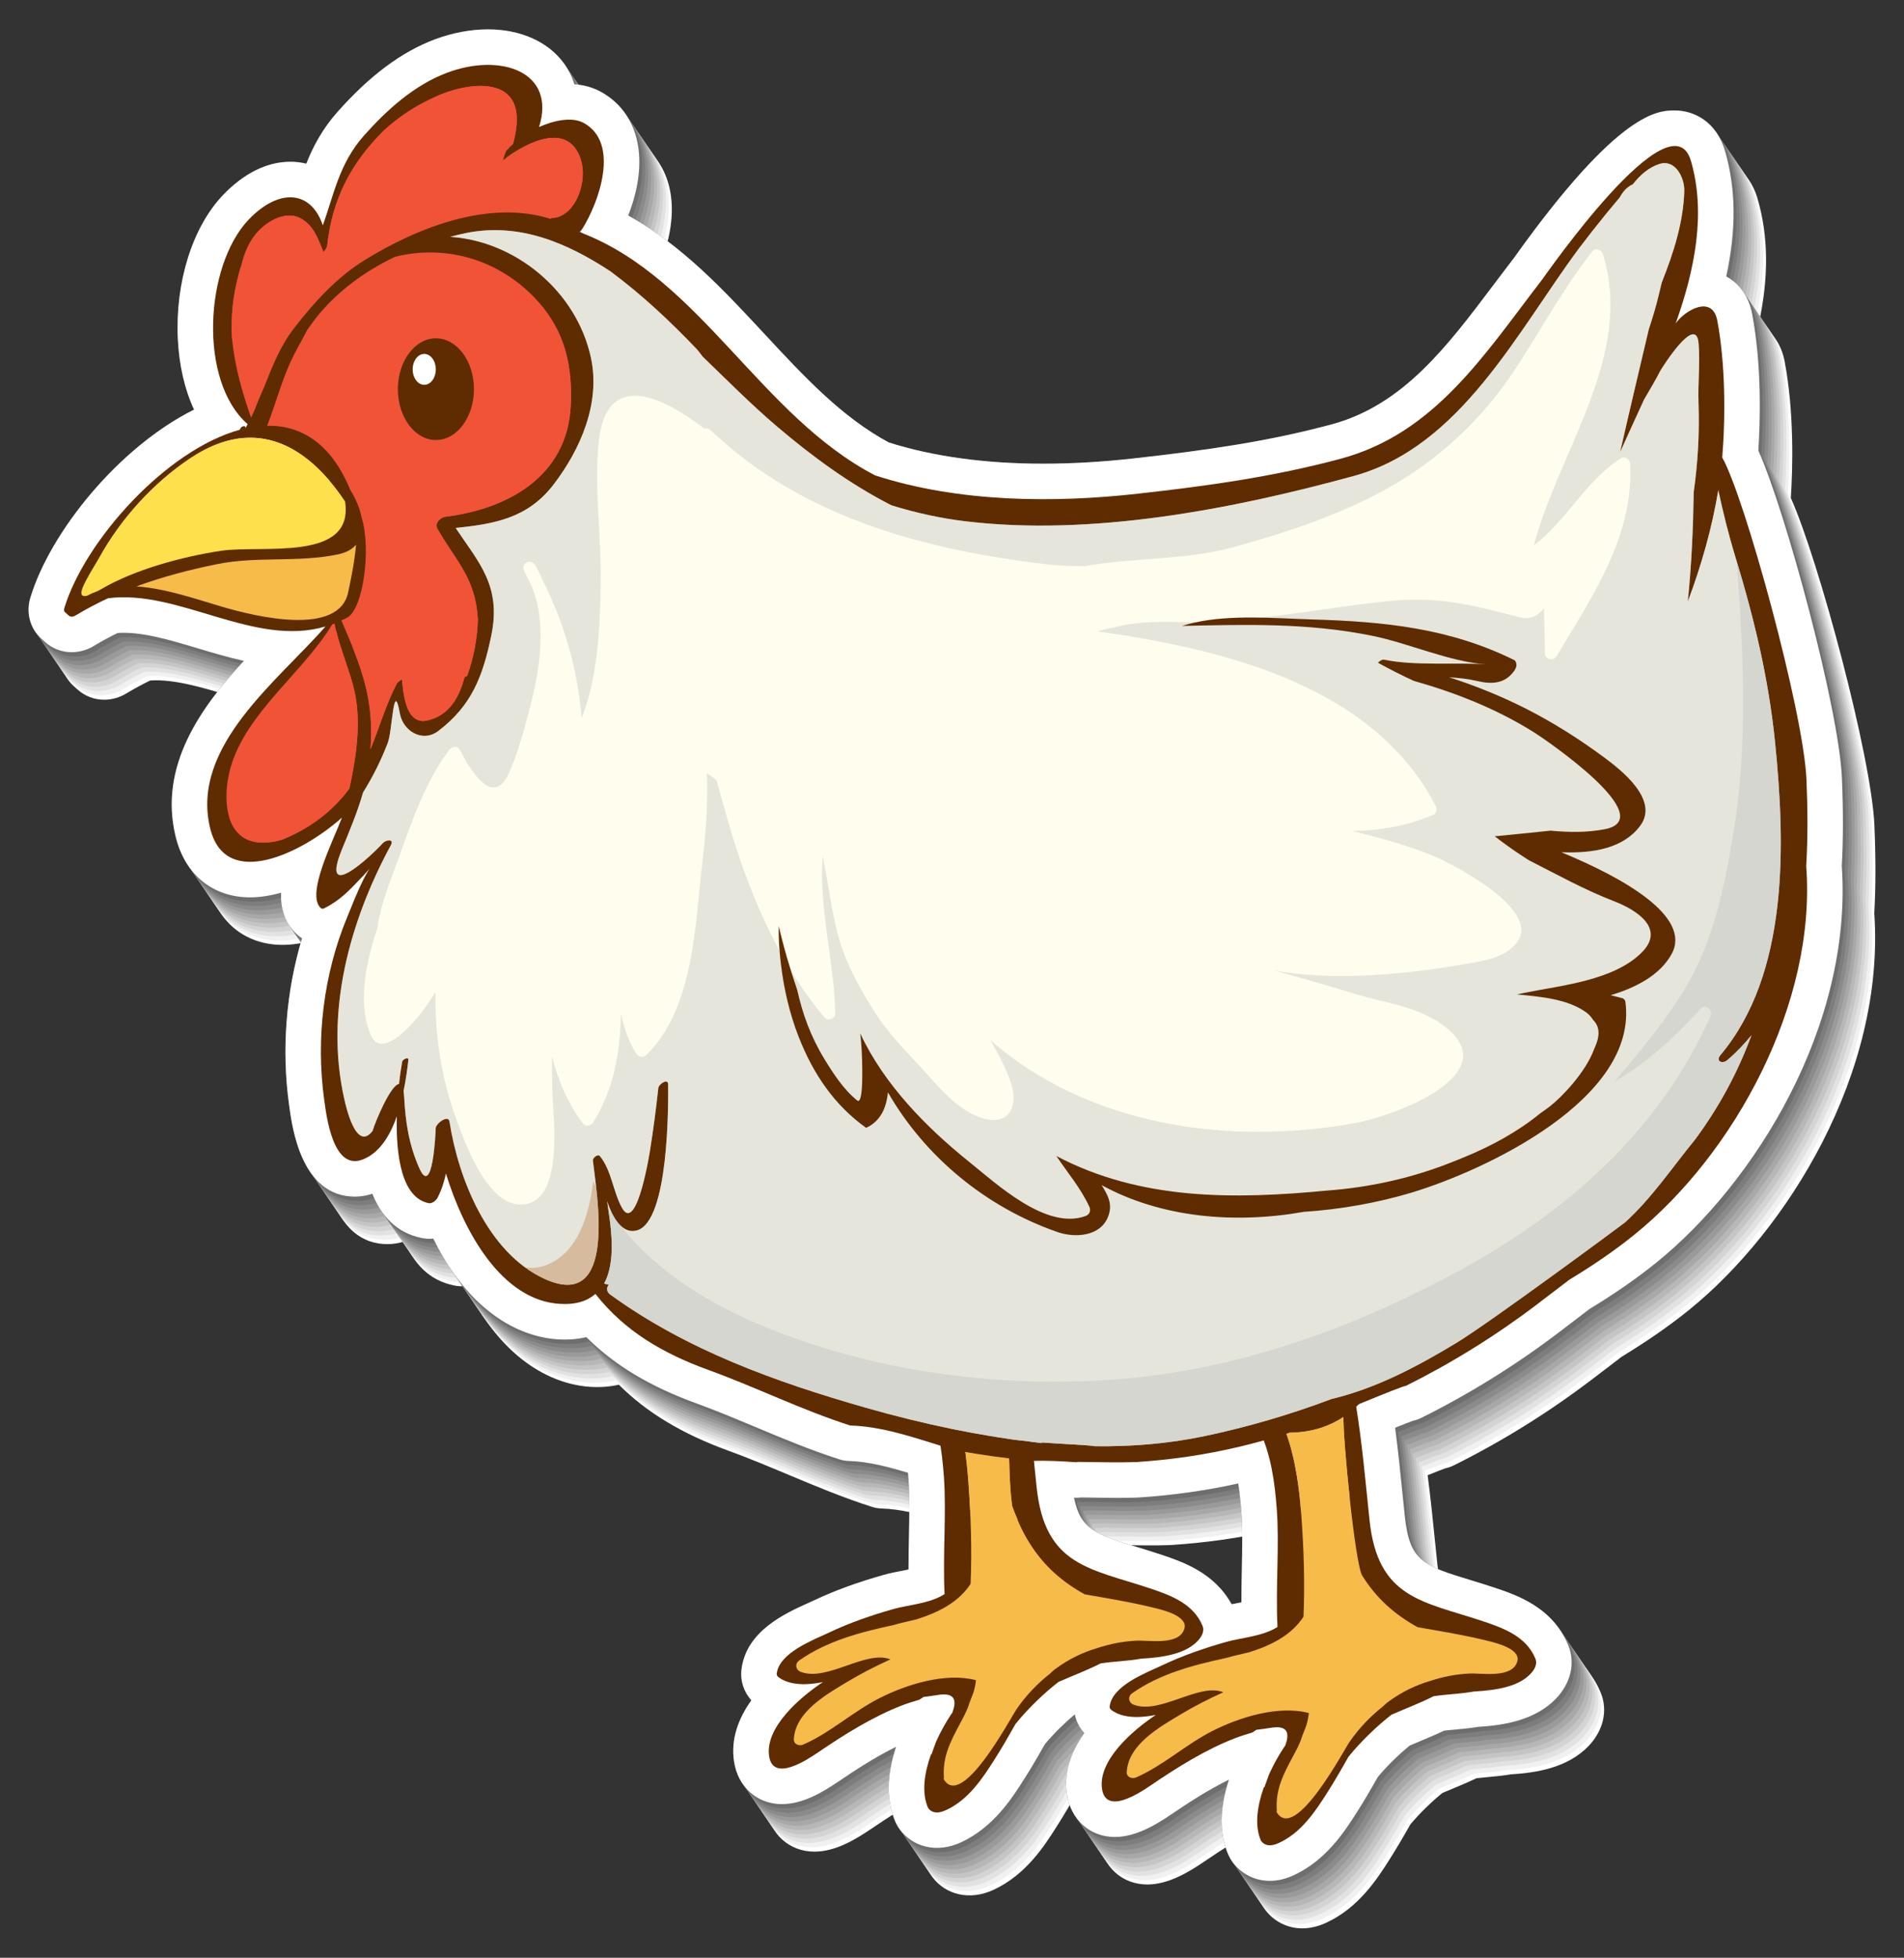 <svg xmlns="http://www.w3.org/2000/svg" xmlns:xlink="http://www.w3.org/1999/xlink" id="Layer_1" x="0px" y="0px" viewBox="0 0 260.024 267.269" style="enable-background:new 0 0 260.024 267.269;" xml:space="preserve"><rect x="0" y="0" width="260.024" height="267.269" fill="#333333" stroke="none"/><g>	<g>		<path style="fill:#FFFFFF;" d="M163.053,218.74c-1.112-0.371-2.188-0.7-3.222-1.016c-5.67-1.729-7.844-2.393-8.719-6.774   c0,0,0.006,0,0.009,0c0.329,0.023,0.657,0.013,0.983-0.032c0.539,0.006,1.078,0.015,1.617,0.024   c2.011,0.032,4.02,0.063,6.03-0.006c0.051-0.002,0.102-0.004,0.152-0.008c4.725-0.308,9.199-0.938,13.632-1.921   c0.218,1.346,0.342,2.683,0.433,3.921c0.174,2.385,0.119,5.032,0.062,7.833c-0.029,1.47-0.061,2.969-0.059,4.476   c-0.302,0.063-0.602,0.121-0.885,0.176c-0.153,0.03-0.307,0.06-0.46,0.09C170.283,221.157,165.811,219.662,163.053,218.74z    M10.556,94.105c1.003,0.916,2.307,1.42,3.67,1.42c1.082,0,2.167-0.318,3.078-0.886c1.01-0.609,2.064-1.182,3.205-1.738   c3.194-0.206,6.923,0.891,10.853,2.069c2.085,0.624,4.206,1.26,6.375,1.738c-5.821,6.301-11.662,14.313-9.317,23.973   c1.26,5.205,5.062,8.313,10.172,8.313c1.38,0,2.804-0.234,4.221-0.636c-0.066,2.141,0.494,4.116,2.162,5.679   c0.222,0.203,0.458,0.384,0.708,0.543c-2.184,7.262-2.815,15.157-1.773,22.706l0.028,0.207c0.418,3.057,1.69,12.355,8.969,12.355   c0.791,0,1.589-0.13,2.378-0.388c1.212,3.007,3.294,5.346,6.744,6.035c0.517,0.106,1.063,0.134,1.579,0.086   c5.729,11.662,13.514,13.534,16.983,13.748c1.445,0.091,2.723-0.015,3.924-0.296c3.818,3.82,8.664,6.729,14.969,9.021   c2.698,0.979,5.318,2.076,8.093,3.238c3.689,1.546,7.505,3.146,11.482,4.42c0.437,0.14,0.89,0.217,1.348,0.229   c2.543,0.07,5.294,0.782,8.029,1.608c0.024,0.286,0.048,0.583,0.07,0.892c0.174,2.387,0.12,5.035,0.061,7.841   c-0.03,1.469-0.061,2.966-0.059,4.472c-0.306,0.063-0.612,0.123-0.9,0.179c-0.809,0.156-1.643,0.317-2.457,0.548   c-3.703,1.049-6.748,2.162-9.571,3.5c-0.225,0.105-0.479,0.22-0.752,0.342c-3.179,1.431-8.499,3.824-9.134,9.103   c-0.174,1.545,0.324,3.037,1.357,4.183c-1.715,2.391-2.826,5.201-2.38,8.295c0.508,3.517,3.143,5.88,6.555,5.88   c2.795,0,5.473-1.564,7.725-3.092c2.372-1.612,5.075-3.365,7.855-4.732c-1.31,3.983-1.328,7.456-0.05,10.328   c0.138,0.311,0.309,0.607,0.51,0.881c1.834,2.522,5.152,3.336,8.4,1.839c4.474-2.067,7.011-6.073,8.684-8.716   c1.063-1.67,2.033-3.355,2.794-4.703c1.16-1.39,2.628-2.846,4.08-4.056c0.184,0.942,0.626,1.821,1.292,2.559   c-1.716,2.391-2.826,5.201-2.381,8.291c0.507,3.52,3.142,5.887,6.556,5.887c2.829,0,5.62-1.661,7.723-3.1   c2.365-1.607,5.064-3.356,7.854-4.726c-1.307,3.983-1.324,7.453-0.051,10.322c0.146,0.327,0.327,0.638,0.54,0.925   c1.212,1.631,3.068,2.567,5.093,2.567c1.07,0,2.174-0.26,3.271-0.768c4.466-2.058,7.011-6.065,8.702-8.726   c0.861-1.363,1.75-2.862,2.78-4.688c1.247-1.487,2.833-3.046,4.37-4.296c0.452-0.194,0.904-0.383,1.356-0.571   c1.083-0.452,2.196-0.916,3.318-1.452c0.481-0.057,0.986-0.103,1.511-0.149c1-0.091,2.03-0.184,3.125-0.369   c3.492-0.213,7.773-0.876,10.646-3.854c2.05-2.145,2.675-4.877,1.677-7.299c-2.136-5.208-7.116-6.87-10.091-7.862   c-1.113-0.371-2.189-0.7-3.223-1.016c-6.421-1.96-8.359-2.552-9.003-8.725c-0.104-0.983-0.203-1.97-0.304-2.959   c-0.304-2.993-0.614-6.061-1.019-9.127c1.212-0.487,2.026-0.806,2.436-0.95c0.396-0.084,0.783-0.218,1.155-0.403   c6.6-3.286,12.927-7.22,18.808-11.692l0.657-0.499c1.108-0.842,2.27-1.725,3.461-2.642c3.549-2.16,6.578-4.268,9.252-6.436   c13.24-10.72,26.735-32.186,25.231-54.095c0.201-3.563,0.207-7.498,0.016-12.019c-0.402-9.35-7.628-36.256-11.413-44.674   c0.259-3.986,0.482-11.604-0.844-18.645c-0.446-2.357-1.74-4.162-3.54-5.114c1.391-6.408,1.326-11.963-0.155-17.094   c-1.184-4.104-4.321-5.566-6.862-5.566c-2.27,0-7.585,0-21.876,19.994l-0.123,0.173c-0.934,1.212-1.855,2.434-2.775,3.654   c-6.359,8.44-12.367,16.415-22.108,19.035c-8.609,2.314-17.018,3.528-26.998,4.641c-4.258,0.479-8.416,0.721-12.359,0.722   c-7.934,0-15.03-0.974-21.102-2.893c-6.416-3.44-11.565-8.983-17.014-14.844c-5.543-5.966-11.246-12.103-18.579-16.14   c1.134-2.92,2.082-6.851,1.123-10.566c-0.719-2.785-2.401-4.973-4.866-6.325c-1.078-0.592-2.291-0.936-3.614-1.028   c-0.32-1.04-0.807-2.013-1.454-2.895c-2.145-2.924-5.915-4.601-10.347-4.601c-2.358,0-4.866,0.473-7.25,1.366   c-4.553,1.704-8.914,4.957-13.331,9.942c-2.042,2.302-3.303,4.702-4.23,7.028c-0.698-0.172-1.429-0.261-2.184-0.261   c-3.183,0-6.368,1.581-9.216,4.574c-4.154,4.368-6.509,11.883-6.143,19.611c0.171,3.618,0.933,6.89,2.214,9.65   C20.614,67.56,11.308,79.127,8.596,88.045c-0.639,2.025-0.072,4.221,1.438,5.59L10.556,94.105z"></path>		<path style="fill:#F1F1F1;" d="M162.65,218.149c-1.113-0.371-2.189-0.699-3.222-1.015c-5.671-1.73-7.844-2.394-8.719-6.775   c0.003,0.001,0.005,0.001,0.005,0.001c0.333,0.022,0.661,0.013,0.987-0.032c0.539,0.006,1.077,0.015,1.617,0.022   c2.011,0.032,4.02,0.085,6.03-0.004c0.051-0.002,0.101-0.005,0.152-0.009c4.724-0.329,9.198-0.938,13.632-1.921   c0.218,1.346,0.341,2.683,0.432,3.922c0.175,2.384,0.12,5.03,0.062,7.831c-0.03,1.472-0.062,2.969-0.059,4.476   c-0.301,0.063-0.602,0.12-0.885,0.176c-0.152,0.03-0.306,0.059-0.459,0.089C169.88,220.567,165.406,219.071,162.65,218.149z    M10.152,93.516c1.003,0.916,2.307,1.42,3.669,1.42c1.083,0,2.164-0.324,3.079-0.885c1.006-0.617,2.064-1.183,3.205-1.739   c3.193-0.207,6.923,0.891,10.853,2.068c2.084,0.625,4.206,1.26,6.375,1.738c-5.822,6.302-11.662,14.313-9.317,23.974   c1.26,5.205,5.063,8.314,10.172,8.314c1.38,0,2.804-0.235,4.221-0.636c-0.067,2.14,0.483,4.128,2.162,5.679   c0.22,0.204,0.458,0.383,0.708,0.542c-2.185,7.263-2.817,15.157-1.773,22.706l0.029,0.207c0.417,3.056,1.69,12.355,8.968,12.355   c0.791,0,1.59-0.13,2.379-0.388c1.212,3.007,3.296,5.334,6.743,6.035c0.518,0.105,1.063,0.134,1.58,0.086   c5.729,11.662,13.514,13.535,16.983,13.748c1.445,0.091,2.722-0.015,3.922-0.297c3.82,3.82,8.666,6.732,14.97,9.021   c2.699,0.979,5.318,2.077,8.094,3.238c3.689,1.546,7.504,3.145,11.481,4.42c0.438,0.141,0.891,0.217,1.349,0.229   c2.543,0.07,5.294,0.782,8.028,1.609c0.025,0.285,0.049,0.582,0.071,0.891c0.174,2.387,0.119,5.036,0.061,7.841   c-0.03,1.47-0.061,2.965-0.059,4.472c-0.306,0.064-0.612,0.124-0.9,0.179c-0.809,0.156-1.644,0.318-2.458,0.548   c-3.702,1.048-6.741,2.174-9.57,3.501c-0.225,0.104-0.479,0.219-0.753,0.341c-3.182,1.421-8.518,3.822-9.133,9.103   c-0.181,1.544,0.323,3.037,1.357,4.182c-1.715,2.393-2.826,5.202-2.38,8.296c0.508,3.517,3.142,5.879,6.554,5.879   c2.796,0,5.474-1.563,7.726-3.092c2.372-1.612,5.074-3.364,7.855-4.73c-1.31,3.983-1.328,7.456-0.051,10.328   c0.139,0.311,0.31,0.607,0.51,0.882c1.834,2.521,5.153,3.335,8.399,1.838c4.476-2.067,7.012-6.073,8.685-8.715   c1.063-1.671,2.034-3.354,2.795-4.704c1.16-1.39,2.628-2.846,4.079-4.057c0.185,0.942,0.627,1.822,1.292,2.56   c-1.715,2.392-2.826,5.202-2.38,8.292c0.507,3.52,3.142,5.886,6.556,5.886c2.829,0,5.619-1.66,7.723-3.1   c2.365-1.607,5.064-3.355,7.854-4.725c-1.306,3.983-1.323,7.454-0.05,10.322c0.145,0.327,0.327,0.638,0.54,0.926   c1.211,1.63,3.068,2.566,5.093,2.566c1.069,0,2.173-0.26,3.271-0.769c4.465-2.058,7.011-6.064,8.701-8.727   c0.862-1.363,1.751-2.861,2.781-4.688c1.246-1.487,2.833-3.045,4.37-4.295c0.451-0.195,0.904-0.384,1.356-0.572   c1.083-0.451,2.195-0.916,3.318-1.451c0.481-0.058,0.985-0.102,1.511-0.15c0.999-0.092,2.03-0.184,3.125-0.369   c3.491-0.213,7.779-0.869,10.645-3.854c2.056-2.14,2.676-4.876,1.678-7.299c-2.137-5.208-7.117-6.869-10.092-7.862   c-1.112-0.371-2.188-0.698-3.223-1.015c-6.421-1.96-8.359-2.553-9.003-8.725c-0.103-0.983-0.202-1.971-0.304-2.959   c-0.303-2.994-0.613-6.061-1.019-9.127c1.213-0.486,2.027-0.806,2.436-0.95c0.396-0.085,0.783-0.218,1.156-0.403   c6.6-3.286,12.927-7.221,18.808-11.692l0.656-0.499c1.109-0.842,2.271-1.726,3.462-2.643c3.549-2.158,6.578-4.268,9.251-6.435   c13.241-10.72,26.736-32.186,25.231-54.095c0.202-3.563,0.208-7.498,0.016-12.019c-0.401-9.35-7.627-36.256-11.413-44.674   c0.26-3.986,0.482-11.605-0.843-18.646c-0.446-2.357-1.74-4.162-3.541-5.114c1.392-6.408,1.327-11.962-0.154-17.094   c-1.184-4.104-4.321-5.566-6.862-5.566c-2.271,0-7.585,0-21.878,19.994l-0.121,0.174c-0.934,1.211-1.855,2.433-2.775,3.652   c-6.359,8.441-12.368,16.417-22.108,19.036c-8.609,2.313-17.019,3.528-27,4.641c-4.256,0.479-8.414,0.722-12.358,0.722   c-7.933,0-15.029-0.974-21.101-2.893c-6.416-3.441-11.566-8.983-17.015-14.843c-5.544-5.967-11.245-12.103-18.578-16.14   c1.133-2.92,2.081-6.851,1.123-10.566c-0.72-2.785-2.401-4.972-4.866-6.324c-1.078-0.592-2.292-0.936-3.615-1.028   c-0.32-1.04-0.806-2.012-1.454-2.895c-2.144-2.925-5.914-4.602-10.346-4.602c-2.359,0-4.866,0.474-7.25,1.365   c-4.553,1.704-8.914,4.957-13.331,9.943c-2.043,2.302-3.304,4.702-4.23,7.028c-0.698-0.172-1.429-0.261-2.184-0.261   c-3.183,0-6.368,1.581-9.216,4.573c-4.155,4.369-6.509,11.885-6.143,19.612c0.172,3.618,0.934,6.89,2.215,9.65   C20.211,66.97,10.948,78.551,8.191,87.456c-0.628,2.026-0.071,4.22,1.439,5.589L10.152,93.516z"></path>		<path style="fill:#E2E2E2;" d="M162.247,217.561c-1.114-0.371-2.19-0.7-3.223-1.016c-5.671-1.73-7.844-2.393-8.718-6.774   l0.009,0.001c0.327,0.023,0.657,0.012,0.982-0.032c0.54,0.006,1.077,0.014,1.616,0.023c2.013,0.032,4.02,0.063,6.03-0.006   c0.053-0.002,0.103-0.005,0.153-0.008c4.72-0.377,9.198-0.939,13.633-1.921c0.218,1.347,0.34,2.683,0.432,3.921   c0.174,2.386,0.119,5.032,0.061,7.833c-0.03,1.471-0.061,2.969-0.06,4.476c-0.3,0.063-0.601,0.122-0.884,0.177   c-0.153,0.03-0.306,0.059-0.46,0.089C169.477,219.979,165.004,218.482,162.247,217.561z M9.748,92.926   c1.005,0.916,2.307,1.42,3.67,1.42c1.084,0,2.164-0.324,3.079-0.886c1.005-0.616,2.064-1.181,3.205-1.738   c3.194-0.206,6.923,0.891,10.854,2.069c2.084,0.623,4.204,1.26,6.374,1.738c-5.821,6.301-11.662,14.313-9.317,23.974   c1.261,5.205,5.062,8.313,10.172,8.313c1.38,0,2.804-0.234,4.221-0.637c-0.066,2.142,0.482,4.13,2.161,5.681   c0.221,0.203,0.459,0.382,0.709,0.541c-2.185,7.262-2.816,15.157-1.773,22.706l0.028,0.207c0.419,3.057,1.691,12.355,8.969,12.355   c0.792,0,1.59-0.13,2.38-0.388c1.211,3.007,3.296,5.336,6.742,6.035c0.518,0.104,1.063,0.133,1.579,0.085   c5.73,11.663,13.515,13.534,16.984,13.749c1.445,0.09,2.722-0.016,3.923-0.297c3.819,3.819,8.665,6.73,14.969,9.02   c2.699,0.979,5.319,2.076,8.094,3.239c3.69,1.546,7.505,3.145,11.481,4.42c0.437,0.14,0.891,0.217,1.349,0.229   c2.543,0.07,5.294,0.783,8.028,1.608c0.025,0.286,0.05,0.583,0.072,0.891c0.178,2.389,0.119,5.037,0.061,7.842   c-0.029,1.47-0.061,2.966-0.059,4.472c-0.305,0.063-0.612,0.124-0.901,0.18c-0.808,0.156-1.643,0.317-2.456,0.547   c-3.703,1.048-6.743,2.172-9.571,3.5c-0.226,0.107-0.479,0.22-0.753,0.343c-3.181,1.424-8.52,3.821-9.134,9.102   c-0.179,1.544,0.324,3.037,1.358,4.183c-1.714,2.391-2.826,5.201-2.38,8.295c0.508,3.518,3.142,5.88,6.554,5.88   c2.796,0,5.475-1.564,7.727-3.092c2.37-1.612,5.074-3.365,7.855-4.73c-1.312,3.983-1.328,7.456-0.052,10.328   c0.139,0.311,0.309,0.605,0.511,0.881c1.834,2.521,5.153,3.335,8.398,1.839c4.476-2.068,7.011-6.074,8.685-8.716   c1.064-1.671,2.033-3.354,2.794-4.704c1.161-1.389,2.628-2.845,4.08-4.056c0.184,0.942,0.626,1.82,1.292,2.559   c-1.715,2.391-2.826,5.2-2.381,8.291c0.508,3.52,3.142,5.886,6.555,5.886c2.831,0,5.62-1.66,7.725-3.1   c2.365-1.606,5.063-3.355,7.853-4.724c-1.306,3.983-1.323,7.453-0.049,10.322c0.146,0.326,0.325,0.638,0.539,0.924   c1.212,1.632,3.067,2.567,5.093,2.567c1.069,0,2.173-0.26,3.273-0.767c4.465-2.058,7.01-6.064,8.701-8.727   c0.861-1.363,1.751-2.861,2.781-4.689c1.246-1.487,2.831-3.044,4.369-4.295c0.451-0.194,0.904-0.383,1.357-0.572   c1.082-0.451,2.194-0.915,3.318-1.452c0.479-0.057,0.984-0.101,1.511-0.149c0.999-0.091,2.028-0.184,3.125-0.368   c3.491-0.213,7.777-0.869,10.645-3.855c2.055-2.14,2.675-4.877,1.677-7.299c-2.136-5.208-7.116-6.869-10.091-7.862   c-1.114-0.371-2.189-0.699-3.224-1.016c-6.421-1.96-8.358-2.552-9.003-8.724c-0.102-0.983-0.202-1.971-0.303-2.96   c-0.304-2.993-0.615-6.061-1.018-9.128c1.212-0.485,2.027-0.804,2.436-0.949c0.395-0.084,0.782-0.218,1.155-0.403   c6.6-3.286,12.927-7.22,18.809-11.692l0.656-0.499c1.109-0.842,2.27-1.726,3.46-2.643c3.55-2.159,6.58-4.267,9.252-6.434   c13.241-10.721,26.737-32.186,25.232-54.095c0.201-3.563,0.208-7.499,0.016-12.019c-0.402-9.35-7.628-36.256-11.414-44.675   c0.26-3.985,0.483-11.604-0.843-18.646c-0.445-2.356-1.74-4.161-3.54-5.114c1.392-6.407,1.326-11.962-0.155-17.095   c-1.184-4.102-4.32-5.564-6.862-5.564c-2.27,0-7.586,0-21.877,19.993l-0.122,0.174c-0.935,1.211-1.855,2.434-2.774,3.653   c-6.361,8.44-12.368,16.415-22.109,19.035c-8.608,2.314-17.018,3.529-26.999,4.641c-4.257,0.477-8.414,0.721-12.358,0.722   c-7.934,0-15.03-0.974-21.101-2.893c-6.417-3.44-11.566-8.982-17.015-14.844c-5.544-5.966-11.245-12.103-18.579-16.14   c1.133-2.919,2.082-6.851,1.123-10.565c-0.72-2.785-2.401-4.973-4.866-6.325c-1.078-0.592-2.291-0.936-3.614-1.027   c-0.321-1.04-0.807-2.013-1.454-2.896c-2.145-2.924-5.916-4.602-10.346-4.602c-2.36,0-4.866,0.473-7.252,1.366   c-4.552,1.704-8.913,4.957-13.33,9.942c-2.043,2.302-3.303,4.702-4.23,7.029c-0.697-0.173-1.429-0.261-2.184-0.261   c-3.183,0-6.369,1.581-9.216,4.573c-4.155,4.369-6.509,11.884-6.144,19.612c0.172,3.617,0.934,6.89,2.216,9.649   C19.808,66.381,10.545,77.961,7.789,86.866c-0.628,2.027-0.072,4.22,1.438,5.589L9.748,92.926z"></path>		<path style="fill:#D4D4D4;" d="M161.844,216.971c-1.114-0.371-2.19-0.7-3.223-1.016c-5.671-1.73-7.844-2.392-8.719-6.774   c0,0,0.006,0.001,0.009,0.001c0.328,0.023,0.658,0.011,0.983-0.032c0.538,0.005,1.077,0.014,1.616,0.022   c2.012,0.032,4.02,0.063,6.03-0.006c0.052-0.002,0.101-0.004,0.152-0.008c4.726-0.328,9.199-0.938,13.633-1.921   c0.218,1.346,0.341,2.683,0.432,3.921c0.174,2.385,0.119,5.032,0.061,7.833c-0.029,1.47-0.06,2.969-0.059,4.476   c-0.302,0.063-0.602,0.121-0.885,0.177c-0.152,0.029-0.306,0.059-0.46,0.09C169.073,219.388,164.6,217.893,161.844,216.971z    M9.345,92.336c1.004,0.916,2.307,1.42,3.67,1.42c1.083,0,2.164-0.325,3.079-0.886c1.007-0.616,2.064-1.181,3.205-1.737   c3.193-0.207,6.923,0.89,10.851,2.068c2.086,0.624,4.206,1.26,6.376,1.738c-5.821,6.301-11.662,14.313-9.317,23.973   c1.26,5.206,5.062,8.313,10.172,8.313c1.38,0,2.804-0.234,4.221-0.636c-0.066,2.14,0.483,4.127,2.161,5.679   c0.221,0.204,0.459,0.384,0.709,0.544c-2.184,7.261-2.815,15.156-1.773,22.705l0.028,0.207c0.418,3.057,1.691,12.355,8.969,12.355   c0.791,0,1.59-0.13,2.379-0.388c1.211,3.006,3.295,5.337,6.743,6.035c0.518,0.105,1.063,0.134,1.579,0.086   c5.73,11.662,13.514,13.534,16.983,13.748c1.445,0.091,2.724-0.015,3.924-0.296c3.818,3.82,8.665,6.729,14.969,9.02   c2.698,0.979,5.319,2.076,8.094,3.237c3.69,1.547,7.504,3.146,11.481,4.421c0.437,0.14,0.892,0.218,1.348,0.23   c2.545,0.07,5.296,0.783,8.029,1.608c0.024,0.285,0.049,0.583,0.071,0.892c0.173,2.387,0.12,5.035,0.062,7.841   c-0.03,1.469-0.061,2.966-0.059,4.472c-0.307,0.063-0.612,0.123-0.9,0.179c-0.809,0.156-1.644,0.317-2.458,0.548   c-3.703,1.049-6.743,2.171-9.57,3.5c-0.226,0.106-0.479,0.22-0.753,0.342c-3.178,1.431-8.518,3.822-9.133,9.103   c-0.18,1.543,0.324,3.037,1.356,4.183c-1.714,2.391-2.824,5.201-2.379,8.295c0.508,3.518,3.142,5.88,6.554,5.88   c2.795,0,5.474-1.563,7.725-3.092c2.372-1.613,5.076-3.365,7.856-4.731c-1.311,3.983-1.327,7.456-0.051,10.328   c0.139,0.311,0.309,0.607,0.51,0.881c1.834,2.522,5.153,3.336,8.4,1.839c4.473-2.067,7.01-6.072,8.683-8.716   c1.063-1.67,2.034-3.355,2.795-4.703c1.16-1.39,2.628-2.847,4.079-4.056c0.185,0.942,0.626,1.821,1.292,2.56   c-1.715,2.391-2.826,5.201-2.38,8.291c0.507,3.521,3.141,5.887,6.556,5.887c2.829,0,5.619-1.661,7.723-3.1   c2.365-1.607,5.063-3.356,7.854-4.726c-1.307,3.983-1.322,7.453-0.051,10.322c0.146,0.327,0.327,0.638,0.541,0.925   c1.211,1.632,3.067,2.567,5.093,2.567c1.069,0,2.173-0.261,3.271-0.769c4.465-2.058,7.01-6.064,8.701-8.725   c0.862-1.363,1.75-2.862,2.782-4.688c1.246-1.487,2.831-3.046,4.369-4.296c0.451-0.194,0.904-0.383,1.355-0.571   c1.083-0.452,2.196-0.916,3.319-1.452c0.48-0.057,0.985-0.103,1.51-0.149c1-0.091,2.03-0.184,3.126-0.369   c3.492-0.213,7.778-0.869,10.646-3.854c2.056-2.141,2.677-4.877,1.677-7.298c-2.136-5.209-7.115-6.872-10.091-7.863   c-1.113-0.371-2.189-0.7-3.223-1.015c-6.42-1.961-8.357-2.553-9.003-8.727c-0.104-0.983-0.202-1.969-0.303-2.959   c-0.305-2.992-0.615-6.06-1.02-9.126c1.213-0.487,2.027-0.805,2.436-0.95c0.395-0.084,0.782-0.219,1.154-0.403   c6.6-3.286,12.928-7.219,18.809-11.692l0.658-0.499c1.108-0.842,2.268-1.725,3.459-2.642c3.551-2.16,6.579-4.268,9.253-6.436   c13.241-10.72,26.734-32.186,25.23-54.095c0.202-3.563,0.207-7.499,0.017-12.019c-0.402-9.35-7.629-36.255-11.413-44.674   c0.259-3.986,0.483-11.605-0.843-18.646c-0.447-2.357-1.74-4.163-3.541-5.114c1.391-6.407,1.326-11.963-0.155-17.094   c-1.185-4.104-4.321-5.566-6.863-5.566c-2.268,0-7.585,0-21.875,19.994l-0.123,0.174c-0.936,1.212-1.855,2.433-2.775,3.652   c-6.36,8.441-12.368,16.416-22.108,19.036c-8.61,2.315-17.018,3.528-26.999,4.641c-4.257,0.479-8.416,0.721-12.359,0.722   c-7.932,0-15.03-0.975-21.101-2.893c-6.416-3.439-11.566-8.983-17.015-14.843c-5.543-5.967-11.245-12.104-18.578-16.141   c1.133-2.92,2.081-6.851,1.122-10.565c-0.719-2.785-2.401-4.973-4.866-6.325c-1.078-0.592-2.291-0.935-3.612-1.028   c-0.322-1.04-0.809-2.013-1.455-2.896c-2.145-2.924-5.915-4.602-10.347-4.602c-2.359,0-4.866,0.473-7.25,1.366   c-4.553,1.704-8.915,4.957-13.332,9.942c-2.042,2.302-3.303,4.702-4.23,7.028c-0.698-0.172-1.428-0.262-2.183-0.262   c-3.184,0-6.369,1.582-9.217,4.575c-4.154,4.368-6.508,11.883-6.142,19.611c0.17,3.618,0.932,6.89,2.214,9.65   C19.404,65.79,10.143,77.372,7.385,86.275c-0.628,2.028-0.071,4.221,1.439,5.589L9.345,92.336z"></path>		<path style="fill:#C5C5C5;" d="M161.439,216.381c-1.113-0.371-2.189-0.699-3.222-1.015c-5.671-1.73-7.844-2.394-8.718-6.775   l0.008,0.001c0.329,0.022,0.657,0.013,0.983-0.032c0.538,0.006,1.078,0.015,1.617,0.023c2.011,0.032,4.02,0.063,6.029-0.005   c0.052-0.002,0.103-0.004,0.153-0.008c4.725-0.329,9.198-0.938,13.632-1.921c0.218,1.345,0.342,2.683,0.432,3.92   c0.174,2.385,0.119,5.031,0.063,7.833c-0.03,1.471-0.061,2.969-0.059,4.476c-0.302,0.063-0.602,0.122-0.885,0.177   c-0.153,0.029-0.308,0.059-0.46,0.089C168.669,218.799,164.196,217.303,161.439,216.381z M8.942,91.747   c1.003,0.916,2.307,1.419,3.669,1.419c1.084,0,2.163-0.324,3.079-0.885c1.006-0.616,2.064-1.182,3.205-1.738   c3.194-0.208,6.924,0.891,10.852,2.067c2.086,0.626,4.206,1.261,6.376,1.739c-5.82,6.302-11.661,14.313-9.318,23.974   c1.261,5.205,5.063,8.314,10.173,8.314c1.38,0,2.804-0.234,4.221-0.637c-0.066,2.142,0.484,4.127,2.161,5.68   c0.221,0.204,0.459,0.384,0.709,0.543c-2.185,7.261-2.815,15.157-1.773,22.706l0.028,0.207c0.418,3.056,1.69,12.355,8.968,12.355   c0.792,0,1.59-0.131,2.379-0.388c1.212,3.007,3.295,5.337,6.743,6.035c0.518,0.105,1.063,0.134,1.58,0.085   c5.729,11.663,13.514,13.535,16.983,13.749c1.445,0.091,2.723-0.016,3.923-0.298c3.819,3.821,8.665,6.731,14.969,9.023   c2.699,0.979,5.319,2.076,8.093,3.238c3.691,1.546,7.506,3.144,11.483,4.419c0.437,0.141,0.891,0.218,1.347,0.229   c2.544,0.071,5.295,0.783,8.03,1.608c0.024,0.287,0.048,0.583,0.071,0.892c0.172,2.387,0.119,5.035,0.062,7.839   c-0.031,1.471-0.062,2.967-0.06,4.474c-0.306,0.063-0.612,0.123-0.9,0.179c-0.808,0.156-1.643,0.317-2.457,0.547   c-3.704,1.049-6.743,2.175-9.571,3.501c-0.225,0.104-0.479,0.219-0.752,0.341c-3.183,1.421-8.519,3.823-9.134,9.104   c-0.18,1.544,0.324,3.037,1.356,4.182c-1.715,2.391-2.825,5.202-2.38,8.296c0.508,3.517,3.144,5.878,6.556,5.878   c2.795,0,5.473-1.563,7.724-3.091c2.372-1.612,5.075-3.365,7.856-4.73c-1.31,3.983-1.328,7.456-0.051,10.328   c0.139,0.311,0.309,0.606,0.51,0.881c1.834,2.521,5.154,3.334,8.4,1.839c4.473-2.068,7.011-6.073,8.683-8.716   c1.063-1.671,2.034-3.355,2.794-4.703c1.162-1.39,2.629-2.846,4.081-4.058c0.184,0.943,0.626,1.823,1.292,2.56   c-1.716,2.393-2.826,5.203-2.381,8.293c0.507,3.52,3.142,5.886,6.556,5.886c2.829,0,5.62-1.66,7.723-3.1   c2.364-1.607,5.064-3.356,7.854-4.725c-1.306,3.982-1.322,7.453-0.05,10.321c0.146,0.328,0.327,0.639,0.54,0.925   c1.211,1.632,3.068,2.568,5.093,2.568c1.07,0,2.173-0.26,3.271-0.768c4.466-2.058,7.011-6.065,8.702-8.727   c0.861-1.363,1.75-2.861,2.781-4.689c1.246-1.486,2.832-3.045,4.369-4.295c0.452-0.194,0.904-0.383,1.355-0.571   c1.084-0.452,2.196-0.916,3.319-1.452c0.481-0.057,0.985-0.103,1.51-0.149c1.001-0.092,2.031-0.185,3.126-0.37   c3.492-0.212,7.779-0.868,10.646-3.854c2.056-2.14,2.676-4.876,1.677-7.299c-2.135-5.209-7.116-6.869-10.09-7.862   c-1.114-0.371-2.19-0.699-3.223-1.015c-6.421-1.96-8.359-2.553-9.003-8.725c-0.104-0.983-0.203-1.971-0.304-2.959   c-0.305-2.994-0.614-6.061-1.019-9.127c1.212-0.487,2.026-0.806,2.436-0.95c0.394-0.085,0.783-0.218,1.154-0.404   c6.6-3.285,12.929-7.22,18.809-11.691l0.657-0.5c1.108-0.842,2.271-1.725,3.461-2.642c3.549-2.159,6.579-4.268,9.252-6.435   c13.241-10.72,26.735-32.188,25.231-54.096c0.201-3.563,0.206-7.497,0.015-12.018c-0.401-9.349-7.627-36.255-11.412-44.673   c0.26-3.986,0.482-11.605-0.844-18.646c-0.446-2.356-1.739-4.161-3.54-5.115c1.392-6.406,1.326-11.962-0.155-17.092   c-1.184-4.104-4.322-5.566-6.862-5.566c-2.27,0-7.586,0-21.876,19.994l-0.123,0.173c-0.935,1.212-1.855,2.434-2.776,3.653   c-6.359,8.441-12.367,16.416-22.106,19.036c-8.611,2.313-17.019,3.527-26.999,4.64c-4.258,0.479-8.416,0.722-12.36,0.722   c-7.933,0-15.029-0.973-21.102-2.894c-6.414-3.439-11.565-8.981-17.013-14.842c-5.543-5.967-11.246-12.103-18.578-16.14   c1.133-2.92,2.081-6.851,1.122-10.566c-0.719-2.785-2.402-4.972-4.866-6.324c-1.079-0.594-2.291-0.937-3.613-1.028   c-0.321-1.04-0.808-2.013-1.455-2.896c-2.145-2.925-5.915-4.601-10.347-4.601c-2.358,0-4.866,0.472-7.25,1.365   c-4.553,1.704-8.914,4.957-13.332,9.942c-2.042,2.303-3.302,4.703-4.23,7.029c-0.697-0.173-1.428-0.261-2.183-0.261   c-3.183,0-6.369,1.581-9.217,4.573c-4.154,4.368-6.508,11.884-6.142,19.612c0.171,3.618,0.932,6.89,2.215,9.65   C19.001,65.2,9.739,76.783,6.983,85.687c-0.628,2.027-0.072,4.221,1.439,5.59L8.942,91.747z"></path>		<path style="fill:#B7B7B7;" d="M161.036,215.791c-1.112-0.37-2.188-0.699-3.222-1.015c-5.67-1.73-7.844-2.394-8.718-6.774   l0.008,0.001c0.329,0.023,0.657,0.011,0.983-0.032c0.54,0.006,1.078,0.013,1.617,0.022c2.011,0.032,4.019,0.063,6.031-0.006   c0.051-0.002,0.101-0.004,0.151-0.007c4.724-0.33,9.199-0.938,13.633-1.922c0.218,1.346,0.34,2.683,0.432,3.92   c0.175,2.386,0.12,5.032,0.062,7.834c-0.03,1.471-0.062,2.969-0.06,4.475c-0.301,0.063-0.6,0.121-0.885,0.177   c-0.151,0.029-0.306,0.058-0.459,0.088C168.268,218.209,163.794,216.714,161.036,215.791z M8.539,91.157   c1.003,0.915,2.307,1.419,3.671,1.419c1.081,0,2.163-0.323,3.077-0.885c1.006-0.617,2.064-1.182,3.205-1.739   c3.193-0.205,6.923,0.891,10.853,2.069c2.085,0.625,4.207,1.26,6.376,1.739c-5.822,6.301-11.663,14.314-9.317,23.974   c1.26,5.204,5.063,8.313,10.172,8.313c1.379,0,2.803-0.234,4.22-0.636c-0.067,2.141,0.484,4.126,2.163,5.68   c0.221,0.203,0.458,0.383,0.708,0.541c-2.185,7.263-2.816,15.158-1.773,22.707l0.028,0.208c0.417,3.056,1.691,12.355,8.97,12.355   c0.79,0,1.588-0.13,2.377-0.389c1.212,3.007,3.296,5.338,6.744,6.036c0.518,0.105,1.063,0.132,1.579,0.085   c5.728,11.663,13.514,13.534,16.984,13.749c1.444,0.091,2.723-0.016,3.923-0.298c3.818,3.821,8.664,6.732,14.969,9.021   c2.698,0.977,5.318,2.076,8.094,3.238c3.688,1.546,7.504,3.146,11.481,4.42c0.437,0.14,0.89,0.218,1.349,0.229   c2.542,0.071,5.293,0.783,8.028,1.609c0.025,0.285,0.048,0.583,0.07,0.892c0.175,2.388,0.12,5.036,0.061,7.84   c-0.03,1.47-0.06,2.967-0.059,4.473c-0.306,0.064-0.612,0.123-0.9,0.18c-0.809,0.156-1.642,0.317-2.457,0.546   c-3.702,1.05-6.742,2.175-9.571,3.501c-0.225,0.105-0.478,0.22-0.753,0.342c-3.183,1.419-8.52,3.822-9.133,9.102   c-0.18,1.544,0.323,3.037,1.357,4.182c-1.714,2.391-2.826,5.202-2.379,8.296c0.508,3.518,3.142,5.879,6.554,5.879   c2.795,0,5.473-1.563,7.725-3.091c2.373-1.613,5.075-3.365,7.855-4.73c-1.31,3.983-1.328,7.456-0.05,10.328   c0.139,0.311,0.309,0.605,0.51,0.881c1.833,2.521,5.153,3.334,8.4,1.839c4.475-2.068,7.011-6.073,8.684-8.716   c1.063-1.672,2.032-3.355,2.794-4.704c1.159-1.389,2.628-2.846,4.079-4.056c0.184,0.942,0.626,1.821,1.292,2.559   c-1.715,2.392-2.827,5.202-2.38,8.292c0.506,3.52,3.141,5.887,6.556,5.887c2.828,0,5.619-1.661,7.722-3.1   c2.365-1.608,5.064-3.357,7.855-4.725c-1.307,3.982-1.324,7.453-0.051,10.322c0.146,0.326,0.327,0.638,0.54,0.924   c1.212,1.631,3.068,2.567,5.093,2.567c1.07,0,2.174-0.261,3.271-0.768c4.466-2.058,7.011-6.064,8.701-8.727   c0.862-1.363,1.751-2.862,2.781-4.688c1.247-1.488,2.833-3.045,4.371-4.296c0.451-0.193,0.903-0.382,1.355-0.57   c1.083-0.452,2.196-0.916,3.318-1.453c0.481-0.057,0.986-0.102,1.512-0.149c0.998-0.091,2.029-0.184,3.124-0.369   c3.491-0.212,7.779-0.869,10.646-3.854c2.056-2.14,2.676-4.877,1.677-7.3c-2.137-5.208-7.116-6.869-10.092-7.861   c-1.111-0.372-2.188-0.7-3.223-1.017c-6.42-1.959-8.358-2.552-9.002-8.724c-0.103-0.983-0.203-1.97-0.304-2.96   c-0.304-2.992-0.614-6.061-1.02-9.126c1.213-0.486,2.027-0.805,2.436-0.95c0.396-0.084,0.782-0.219,1.155-0.404   c6.6-3.285,12.927-7.22,18.808-11.691l0.657-0.501c1.108-0.841,2.27-1.724,3.461-2.641c3.549-2.16,6.578-4.268,9.252-6.436   c13.24-10.72,26.735-32.186,25.231-54.095c0.201-3.563,0.208-7.499,0.016-12.019c-0.402-9.349-7.628-36.255-11.413-44.674   c0.259-3.985,0.482-11.605-0.844-18.646c-0.446-2.356-1.739-4.162-3.54-5.115c1.392-6.407,1.327-11.962-0.155-17.093   c-1.183-4.104-4.32-5.566-6.862-5.566c-2.27,0-7.584,0-21.877,19.993l-0.121,0.174c-0.936,1.211-1.856,2.434-2.776,3.652   c-6.358,8.442-12.367,16.416-22.108,19.036c-8.609,2.314-17.018,3.528-26.999,4.64c-4.257,0.479-8.415,0.722-12.358,0.722   c-7.934,0-15.03-0.974-21.102-2.892c-6.416-3.441-11.566-8.982-17.014-14.845c-5.544-5.965-11.246-12.102-18.579-16.14   c1.133-2.919,2.081-6.85,1.123-10.565c-0.719-2.785-2.4-4.972-4.866-6.324c-1.077-0.593-2.292-0.936-3.614-1.027   c-0.32-1.04-0.807-2.013-1.455-2.896c-2.143-2.926-5.914-4.603-10.346-4.603c-2.358,0-4.865,0.472-7.25,1.366   c-4.553,1.704-8.914,4.956-13.33,9.942c-2.042,2.302-3.305,4.702-4.23,7.029c-0.699-0.173-1.43-0.262-2.185-0.262   c-3.183,0-6.367,1.582-9.215,4.574c-4.155,4.368-6.51,11.884-6.145,19.611c0.172,3.618,0.935,6.891,2.215,9.65   C18.598,64.611,9.337,76.193,6.579,85.097c-0.628,2.028-0.072,4.222,1.438,5.589L8.539,91.157z"></path>		<path style="fill:#A8A8A8;" d="M160.633,215.202c-1.113-0.371-2.189-0.701-3.221-1.016c-5.671-1.729-7.846-2.393-8.72-6.774   c0,0,0.006,0.001,0.009,0.001c0.328,0.021,0.657,0.012,0.983-0.032c0.539,0.004,1.078,0.014,1.617,0.021   c2.011,0.032,4.019,0.063,6.03-0.006c0.051-0.002,0.101-0.004,0.152-0.007c4.726-0.285,9.198-0.938,13.632-1.922   c0.218,1.347,0.342,2.684,0.432,3.922c0.175,2.385,0.12,5.032,0.062,7.832c-0.029,1.47-0.061,2.969-0.059,4.477   c-0.301,0.063-0.602,0.121-0.885,0.177c-0.152,0.029-0.306,0.059-0.458,0.089C167.863,217.619,163.391,216.124,160.633,215.202z    M8.137,90.566c1.002,0.917,2.306,1.421,3.668,1.421c1.083,0,2.163-0.326,3.079-0.887c1.005-0.615,2.064-1.18,3.204-1.737   c3.194-0.206,6.924,0.891,10.854,2.069c2.085,0.623,4.205,1.26,6.375,1.737c-5.821,6.302-11.662,14.313-9.317,23.974   c1.26,5.205,5.063,8.313,10.172,8.313c1.38,0,2.804-0.234,4.221-0.636c-0.067,2.141,0.482,4.128,2.162,5.679   c0.22,0.204,0.458,0.384,0.708,0.543c-2.185,7.262-2.816,15.156-1.772,22.706l0.027,0.207c0.418,3.057,1.691,12.354,8.969,12.354   c0.791,0,1.591-0.129,2.379-0.387c1.213,3.007,3.296,5.337,6.743,6.034c0.518,0.105,1.063,0.135,1.579,0.086   c5.729,11.663,13.514,13.534,16.984,13.748c1.446,0.092,2.722-0.014,3.923-0.295c3.818,3.819,8.665,6.729,14.969,9.02   c2.699,0.98,5.319,2.077,8.094,3.239c3.689,1.546,7.504,3.146,11.481,4.42c0.438,0.14,0.891,0.217,1.349,0.229   c2.543,0.07,5.294,0.782,8.029,1.608c0.024,0.286,0.048,0.583,0.07,0.891c0.174,2.387,0.119,5.036,0.062,7.842   c-0.03,1.469-0.061,2.965-0.058,4.472c-0.307,0.063-0.614,0.123-0.901,0.179c-0.808,0.155-1.643,0.316-2.458,0.548   c-3.702,1.048-6.747,2.162-9.571,3.499c-0.224,0.106-0.478,0.221-0.752,0.343c-3.177,1.431-8.52,3.82-9.133,9.103   c-0.18,1.544,0.323,3.036,1.357,4.183c-1.715,2.391-2.826,5.2-2.38,8.294c0.508,3.519,3.142,5.881,6.554,5.881   c2.796,0,5.474-1.564,7.726-3.092c2.372-1.612,5.075-3.365,7.855-4.732c-1.31,3.982-1.328,7.455-0.051,10.327   c0.139,0.313,0.31,0.606,0.51,0.882c1.834,2.523,5.153,3.336,8.399,1.839c4.475-2.067,7.011-6.073,8.684-8.716   c1.063-1.67,2.034-3.355,2.795-4.703c1.16-1.39,2.628-2.846,4.08-4.056c0.184,0.941,0.627,1.821,1.292,2.56   c-1.716,2.391-2.827,5.201-2.381,8.29c0.507,3.521,3.143,5.887,6.555,5.887c2.83,0,5.62-1.66,7.724-3.099   c2.365-1.607,5.064-3.356,7.854-4.727c-1.306,3.984-1.323,7.454-0.05,10.323c0.145,0.326,0.327,0.637,0.54,0.925   c1.211,1.632,3.068,2.567,5.092,2.567c1.07,0,2.175-0.26,3.272-0.77c4.465-2.057,7.012-6.064,8.701-8.725   c0.862-1.363,1.751-2.862,2.781-4.688c1.247-1.487,2.832-3.045,4.37-4.296c0.451-0.194,0.904-0.383,1.356-0.571   c1.082-0.452,2.195-0.916,3.318-1.453c0.48-0.057,0.985-0.102,1.511-0.149c0.999-0.091,2.03-0.184,3.125-0.368   c3.491-0.214,7.78-0.869,10.646-3.854c2.055-2.142,2.675-4.877,1.677-7.299c-2.137-5.208-7.116-6.87-10.092-7.862   c-1.113-0.371-2.189-0.7-3.223-1.016c-6.42-1.961-8.358-2.552-9.003-8.725c-0.103-0.983-0.202-1.97-0.303-2.959   c-0.304-2.993-0.614-6.061-1.02-9.128c1.213-0.487,2.027-0.804,2.437-0.949c0.395-0.084,0.782-0.218,1.154-0.403   c6.6-3.286,12.928-7.22,18.809-11.693l0.657-0.498c1.108-0.843,2.27-1.725,3.461-2.642c3.549-2.161,6.578-4.268,9.251-6.436   c13.241-10.721,26.736-32.186,25.231-54.095c0.202-3.563,0.208-7.498,0.017-12.019c-0.402-9.35-7.629-36.255-11.414-44.674   c0.26-3.987,0.483-11.605-0.843-18.646c-0.446-2.357-1.74-4.161-3.54-5.113c1.391-6.407,1.326-11.963-0.154-17.095   c-1.184-4.104-4.322-5.565-6.864-5.565c-2.27,0-7.584,0-21.876,19.994l-0.122,0.173c-0.935,1.212-1.855,2.434-2.775,3.654   c-6.36,8.44-12.367,16.414-22.108,19.035c-8.609,2.314-17.018,3.528-26.999,4.641c-4.257,0.478-8.415,0.72-12.358,0.722   c-7.934,0-15.03-0.974-21.102-2.893c-6.416-3.44-11.566-8.983-17.014-14.844c-5.544-5.966-11.246-12.103-18.578-16.14   c1.132-2.92,2.08-6.851,1.122-10.565c-0.72-2.785-2.401-4.974-4.866-6.326c-1.078-0.591-2.292-0.935-3.614-1.027   c-0.32-1.04-0.807-2.013-1.455-2.896c-2.144-2.924-5.914-4.602-10.346-4.602c-2.358,0-4.866,0.474-7.251,1.366   c-4.552,1.705-8.913,4.958-13.33,9.942c-2.043,2.302-3.304,4.703-4.23,7.028c-0.698-0.172-1.428-0.26-2.183-0.26   c-3.183,0-6.369,1.581-9.216,4.574c-4.155,4.368-6.509,11.882-6.144,19.611c0.173,3.617,0.934,6.889,2.215,9.649   C18.194,64.021,8.933,75.604,6.176,84.507c-0.628,2.028-0.072,4.221,1.44,5.59L8.137,90.566z"></path>		<path style="fill:#9A9A9A;" d="M160.23,214.612c-1.113-0.372-2.188-0.7-3.222-1.015c-5.67-1.73-7.845-2.393-8.719-6.776   c0.003,0.001,0.007,0.001,0.007,0.001c0.33,0.022,0.659,0.013,0.984-0.032c0.54,0.006,1.078,0.015,1.617,0.023   c2.012,0.031,4.02,0.063,6.03-0.006c0.052-0.002,0.102-0.004,0.152-0.008c4.725-0.329,9.2-0.938,13.633-1.921   c0.219,1.346,0.341,2.683,0.433,3.922c0.175,2.384,0.119,5.03,0.061,7.832c-0.028,1.47-0.061,2.969-0.059,4.476   c-0.301,0.063-0.602,0.121-0.885,0.176c-0.151,0.029-0.305,0.059-0.459,0.09C167.461,217.029,162.987,215.533,160.23,214.612z    M7.732,89.978c1.004,0.916,2.307,1.42,3.671,1.42c1.082,0,2.163-0.325,3.078-0.886c1.006-0.617,2.064-1.182,3.204-1.737   c3.194-0.208,6.924,0.89,10.853,2.067c2.084,0.625,4.205,1.26,6.376,1.738c-5.822,6.302-11.663,14.313-9.318,23.974   c1.26,5.206,5.063,8.313,10.172,8.313c1.38,0,2.804-0.234,4.221-0.635c-0.067,2.14,0.485,4.123,2.162,5.678   c0.22,0.204,0.459,0.384,0.709,0.544c-2.185,7.262-2.817,15.156-1.774,22.705l0.028,0.207c0.418,3.056,1.691,12.355,8.969,12.355   c0.791,0,1.59-0.13,2.379-0.388c1.211,3.007,3.296,5.337,6.744,6.035c0.518,0.105,1.063,0.134,1.578,0.085   c5.73,11.663,13.514,13.535,16.983,13.749c1.446,0.091,2.724-0.016,3.925-0.297c3.817,3.82,8.664,6.73,14.968,9.021   c2.699,0.979,5.319,2.076,8.095,3.238c3.688,1.546,7.503,3.145,11.48,4.421c0.437,0.139,0.891,0.216,1.348,0.229   c2.544,0.07,5.295,0.782,8.029,1.608c0.024,0.285,0.049,0.581,0.071,0.891c0.173,2.387,0.119,5.035,0.062,7.841   c-0.029,1.469-0.06,2.965-0.059,4.472c-0.307,0.063-0.613,0.124-0.901,0.18c-0.808,0.157-1.643,0.316-2.457,0.547   c-3.703,1.048-6.743,2.168-9.571,3.5c-0.225,0.105-0.479,0.22-0.752,0.343c-3.178,1.43-8.521,3.82-9.134,9.102   c-0.179,1.544,0.324,3.037,1.358,4.182c-1.714,2.392-2.826,5.202-2.38,8.296c0.509,3.517,3.142,5.879,6.554,5.879   c2.796,0,5.474-1.563,7.726-3.092c2.371-1.612,5.076-3.364,7.855-4.73c-1.311,3.983-1.328,7.456-0.05,10.328   c0.139,0.311,0.309,0.607,0.51,0.881c1.834,2.521,5.152,3.336,8.398,1.84c4.475-2.069,7.011-6.074,8.685-8.717   c1.063-1.669,2.033-3.354,2.794-4.703c1.16-1.39,2.628-2.846,4.079-4.057c0.184,0.942,0.627,1.822,1.292,2.56   c-1.715,2.393-2.826,5.202-2.379,8.292c0.506,3.52,3.14,5.886,6.555,5.886c2.829,0,5.619-1.66,7.723-3.1   c2.366-1.608,5.063-3.355,7.854-4.725c-1.308,3.983-1.324,7.453-0.051,10.322c0.145,0.327,0.326,0.638,0.539,0.926   c1.213,1.63,3.068,2.567,5.093,2.567c1.07,0,2.175-0.261,3.272-0.77c4.465-2.058,7.011-6.064,8.701-8.726   c0.862-1.362,1.751-2.861,2.781-4.688c1.246-1.487,2.832-3.046,4.37-4.296c0.451-0.193,0.904-0.383,1.356-0.571   c1.082-0.452,2.196-0.916,3.317-1.452c0.481-0.057,0.987-0.103,1.513-0.149c0.998-0.092,2.028-0.184,3.124-0.37   c3.491-0.212,7.779-0.868,10.646-3.854c2.056-2.14,2.676-4.876,1.677-7.298c-2.137-5.209-7.115-6.87-10.092-7.862   c-1.112-0.372-2.188-0.7-3.223-1.015c-6.421-1.961-8.358-2.554-9.003-8.726c-0.102-0.983-0.202-1.97-0.303-2.959   c-0.304-2.994-0.615-6.061-1.019-9.127c1.213-0.487,2.027-0.806,2.436-0.949c0.395-0.086,0.782-0.219,1.155-0.403   c6.599-3.287,12.927-7.221,18.808-11.693l0.657-0.498c1.108-0.844,2.27-1.727,3.46-2.644c3.55-2.159,6.579-4.267,9.252-6.435   c13.241-10.72,26.735-32.186,25.232-54.096c0.202-3.561,0.209-7.497,0.018-12.018c-0.404-9.349-7.63-36.256-11.415-44.674   c0.26-3.986,0.483-11.606-0.843-18.646c-0.445-2.356-1.739-4.161-3.539-5.113c1.39-6.407,1.326-11.962-0.156-17.094   c-1.184-4.103-4.32-5.566-6.863-5.566c-2.27,0-7.585,0-21.876,19.994l-0.121,0.173c-0.936,1.213-1.856,2.435-2.775,3.654   c-6.361,8.44-12.368,16.415-22.109,19.035c-8.608,2.315-17.017,3.528-26.999,4.641c-4.257,0.479-8.416,0.721-12.358,0.722   c-7.934,0-15.031-0.974-21.101-2.894c-6.417-3.44-11.566-8.983-17.016-14.842c-5.543-5.967-11.245-12.104-18.578-16.141   c1.133-2.92,2.081-6.85,1.122-10.566c-0.719-2.784-2.4-4.972-4.866-6.324c-1.076-0.592-2.291-0.937-3.613-1.028   c-0.321-1.04-0.808-2.013-1.455-2.896c-2.143-2.925-5.915-4.602-10.346-4.602c-2.359,0-4.866,0.474-7.251,1.365   c-4.553,1.704-8.913,4.957-13.33,9.942c-2.042,2.303-3.304,4.703-4.23,7.029c-0.698-0.173-1.429-0.261-2.184-0.261   c-3.184,0-6.369,1.581-9.216,4.574c-4.155,4.368-6.509,11.883-6.143,19.611c0.172,3.618,0.934,6.89,2.215,9.65   C17.791,63.431,8.529,75.014,5.772,83.917c-0.628,2.027-0.071,4.221,1.439,5.59L7.732,89.978z"></path>		<path style="fill:#8B8B8B;" d="M159.827,214.021c-1.113-0.371-2.189-0.699-3.223-1.015c-5.67-1.73-7.844-2.393-8.719-6.775   l0.009,0.002c0.328,0.021,0.658,0.012,0.983-0.032c0.539,0.006,1.077,0.013,1.616,0.023c2.011,0.031,4.018,0.048,6.031-0.007   c0.05-0.001,0.102-0.003,0.151-0.006c4.727-0.288,9.2-0.939,13.633-1.922c0.219,1.346,0.341,2.683,0.433,3.921   c0.174,2.385,0.119,5.031,0.061,7.833c-0.028,1.47-0.06,2.969-0.059,4.476c-0.301,0.063-0.602,0.121-0.884,0.176   c-0.152,0.03-0.307,0.059-0.461,0.09C167.058,216.439,162.584,214.944,159.827,214.021z M7.328,89.388   c1.003,0.915,2.307,1.419,3.671,1.419c1.083,0,2.163-0.323,3.077-0.885c1.006-0.616,2.064-1.182,3.206-1.737   c3.193-0.207,6.923,0.889,10.852,2.068c2.085,0.624,4.206,1.259,6.374,1.737c-5.82,6.302-11.661,14.315-9.316,23.975   c1.26,5.205,5.063,8.313,10.171,8.313c1.381,0,2.804-0.234,4.222-0.635c-0.066,2.14,0.482,4.127,2.162,5.679   c0.22,0.203,0.459,0.383,0.709,0.543c-2.185,7.262-2.816,15.156-1.774,22.704l0.028,0.209c0.418,3.056,1.69,12.355,8.97,12.355   c0.79,0,1.589-0.13,2.378-0.389c1.211,3.008,3.296,5.338,6.744,6.036c0.518,0.105,1.063,0.133,1.578,0.085   c5.73,11.663,13.514,13.533,16.983,13.749c1.445,0.091,2.723-0.016,3.925-0.298c3.817,3.821,8.663,6.73,14.969,9.021   c2.697,0.978,5.318,2.077,8.093,3.238c3.69,1.546,7.504,3.146,11.481,4.421c0.437,0.139,0.892,0.216,1.349,0.229   c2.544,0.07,5.294,0.783,8.028,1.609c0.024,0.285,0.048,0.582,0.071,0.891c0.174,2.388,0.12,5.035,0.062,7.841   c-0.029,1.469-0.06,2.966-0.059,4.472c-0.307,0.063-0.612,0.123-0.901,0.18c-0.808,0.156-1.643,0.316-2.457,0.546   c-3.702,1.05-6.743,2.172-9.57,3.501c-0.226,0.105-0.479,0.221-0.753,0.343c-3.179,1.429-8.519,3.821-9.133,9.102   c-0.179,1.544,0.323,3.037,1.357,4.182c-1.715,2.392-2.826,5.202-2.38,8.296c0.508,3.517,3.142,5.879,6.554,5.879   c2.795,0,5.474-1.563,7.726-3.092c2.372-1.612,5.075-3.363,7.854-4.73c-1.31,3.983-1.327,7.457-0.049,10.329   c0.139,0.311,0.309,0.605,0.51,0.881c1.834,2.521,5.152,3.335,8.399,1.839c4.474-2.068,7.01-6.073,8.684-8.716   c1.063-1.671,2.032-3.354,2.794-4.704c1.16-1.389,2.627-2.846,4.079-4.056c0.184,0.942,0.626,1.821,1.292,2.559   c-1.715,2.392-2.826,5.202-2.379,8.292c0.507,3.52,3.14,5.887,6.554,5.887c2.83,0,5.62-1.661,7.723-3.1   c2.367-1.608,5.064-3.356,7.856-4.725c-1.307,3.982-1.323,7.453-0.052,10.322c0.146,0.326,0.327,0.637,0.541,0.925   c1.212,1.63,3.067,2.566,5.093,2.566c1.069,0,2.174-0.261,3.272-0.768c4.465-2.058,7.01-6.065,8.701-8.727   c0.861-1.363,1.75-2.862,2.782-4.689c1.246-1.487,2.831-3.045,4.368-4.296c0.452-0.193,0.905-0.382,1.358-0.571   c1.082-0.452,2.196-0.915,3.318-1.452c0.48-0.057,0.986-0.102,1.511-0.15c1-0.09,2.029-0.184,3.125-0.368   c3.492-0.212,7.779-0.868,10.646-3.854c2.055-2.139,2.675-4.877,1.677-7.299c-2.137-5.209-7.116-6.87-10.092-7.863   c-1.112-0.371-2.188-0.699-3.223-1.015c-6.42-1.96-8.358-2.553-9.003-8.725c-0.103-0.982-0.203-1.97-0.304-2.96   c-0.303-2.993-0.614-6.061-1.018-9.126c1.212-0.487,2.026-0.805,2.436-0.95c0.396-0.084,0.782-0.219,1.155-0.403   c6.6-3.286,12.927-7.22,18.807-11.691l0.659-0.5c1.107-0.843,2.268-1.725,3.459-2.642c3.55-2.161,6.579-4.269,9.253-6.436   c13.24-10.72,26.734-32.186,25.23-54.095c0.202-3.563,0.208-7.498,0.017-12.018c-0.402-9.35-7.629-36.257-11.413-44.675   c0.259-3.985,0.483-11.605-0.844-18.646c-0.445-2.355-1.74-4.161-3.539-5.113c1.39-6.407,1.326-11.962-0.156-17.094   c-1.185-4.104-4.321-5.565-6.863-5.565c-2.268,0-7.584,0-21.875,19.992l-0.122,0.174c-0.937,1.213-1.857,2.435-2.776,3.653   c-6.359,8.442-12.367,16.415-22.108,19.036c-8.609,2.314-17.017,3.528-26.999,4.641c-4.257,0.479-8.416,0.721-12.358,0.722   c-7.934,0-15.031-0.975-21.102-2.893c-6.416-3.44-11.565-8.982-17.015-14.844c-5.543-5.967-11.246-12.102-18.578-16.141   c1.133-2.918,2.081-6.851,1.122-10.564c-0.719-2.786-2.4-4.973-4.866-6.325c-1.077-0.592-2.291-0.936-3.612-1.028   c-0.322-1.04-0.809-2.012-1.455-2.895c-2.144-2.925-5.916-4.603-10.348-4.603c-2.358,0-4.865,0.473-7.249,1.366   c-4.554,1.704-8.915,4.957-13.331,9.942c-2.042,2.302-3.303,4.702-4.23,7.029c-0.698-0.173-1.43-0.261-2.185-0.261   c-3.182,0-6.367,1.581-9.215,4.572c-4.154,4.37-6.509,11.884-6.144,19.612c0.171,3.618,0.934,6.891,2.216,9.65   C17.388,62.842,8.126,74.424,5.368,83.327c-0.628,2.028-0.072,4.222,1.44,5.589L7.328,89.388z"></path>		<path style="fill:#7D7D7D;" d="M159.422,213.433c-1.111-0.371-2.189-0.7-3.222-1.016c-5.669-1.73-7.844-2.393-8.718-6.775   c0,0,0.006,0.001,0.008,0.001c0.33,0.023,0.657,0.012,0.984-0.032c0.539,0.005,1.078,0.014,1.617,0.023   c2.01,0.031,4.02,0.084,6.03-0.006c0.051-0.002,0.101-0.005,0.151-0.009c4.725-0.328,9.2-0.938,13.633-1.921   c0.218,1.346,0.341,2.683,0.433,3.921c0.174,2.385,0.119,5.032,0.061,7.833c-0.028,1.471-0.06,2.969-0.059,4.476   c-0.302,0.063-0.601,0.121-0.885,0.177c-0.152,0.029-0.306,0.059-0.46,0.089C166.652,215.85,162.181,214.355,159.422,213.433z    M6.925,88.798c1.004,0.916,2.308,1.42,3.671,1.42c1.081,0,2.162-0.325,3.078-0.887c1.004-0.615,2.063-1.18,3.204-1.737   c3.194-0.206,6.924,0.891,10.854,2.069c2.085,0.624,4.206,1.26,6.374,1.738c-5.82,6.301-11.661,14.313-9.316,23.973   c1.26,5.206,5.063,8.313,10.171,8.313c1.38,0,2.805-0.233,4.222-0.636c-0.068,2.141,0.481,4.128,2.161,5.679   c0.221,0.205,0.458,0.384,0.708,0.543c-2.183,7.262-2.814,15.157-1.771,22.706l0.028,0.208c0.416,3.057,1.69,12.354,8.969,12.354   c0.791,0,1.589-0.13,2.377-0.387c1.213,3.006,3.295,5.345,6.745,6.034c0.517,0.105,1.063,0.134,1.579,0.085   c5.728,11.663,13.514,13.536,16.983,13.75c1.444,0.09,2.722-0.017,3.924-0.297c3.818,3.82,8.664,6.73,14.969,9.02   c2.698,0.979,5.318,2.075,8.092,3.238c3.689,1.546,7.506,3.145,11.482,4.42c0.438,0.14,0.891,0.218,1.349,0.23   c2.543,0.07,5.294,0.782,8.029,1.608c0.024,0.286,0.047,0.582,0.069,0.892c0.175,2.387,0.12,5.036,0.063,7.841   c-0.03,1.469-0.061,2.966-0.06,4.472c-0.306,0.063-0.612,0.123-0.9,0.179c-0.809,0.157-1.642,0.318-2.457,0.548   c-3.702,1.049-6.743,2.171-9.571,3.501c-0.224,0.105-0.478,0.218-0.752,0.341c-3.179,1.431-8.52,3.821-9.133,9.103   c-0.179,1.544,0.323,3.037,1.357,4.183c-1.715,2.391-2.827,5.201-2.38,8.295c0.507,3.518,3.143,5.88,6.555,5.88   c2.795,0,5.472-1.563,7.725-3.092c2.372-1.612,5.075-3.365,7.854-4.732c-1.309,3.983-1.328,7.456-0.049,10.329   c0.137,0.311,0.31,0.605,0.51,0.88c1.838,2.518,5.152,3.336,8.399,1.839c4.474-2.068,7.011-6.072,8.684-8.717   c1.063-1.669,2.033-3.353,2.794-4.702c1.159-1.39,2.627-2.846,4.08-4.056c0.183,0.942,0.625,1.821,1.292,2.56   c-1.716,2.391-2.827,5.201-2.381,8.291c0.506,3.521,3.142,5.887,6.555,5.887c2.829,0,5.621-1.661,7.723-3.1   c2.366-1.607,5.064-3.356,7.854-4.726c-1.307,3.983-1.323,7.452-0.051,10.323c0.146,0.326,0.327,0.637,0.541,0.924   c1.212,1.632,3.068,2.567,5.092,2.567c1.071,0,2.175-0.26,3.271-0.768c4.466-2.058,7.011-6.064,8.702-8.726   c0.861-1.363,1.751-2.862,2.78-4.688c1.248-1.487,2.833-3.045,4.37-4.296c0.453-0.194,0.905-0.383,1.357-0.571   c1.082-0.45,2.196-0.916,3.317-1.451c0.482-0.057,0.987-0.104,1.512-0.15c0.998-0.091,2.029-0.183,3.124-0.369   c3.492-0.213,7.78-0.868,10.647-3.854c2.055-2.14,2.674-4.877,1.677-7.299c-2.137-5.208-7.116-6.87-10.092-7.862   c-1.112-0.371-2.189-0.7-3.223-1.016c-6.42-1.96-8.358-2.552-9.003-8.725c-0.104-0.983-0.203-1.97-0.303-2.959   c-0.304-2.993-0.614-6.061-1.02-9.127c1.213-0.486,2.026-0.805,2.437-0.95c0.395-0.084,0.782-0.218,1.155-0.403   c6.599-3.286,12.927-7.22,18.807-11.692l0.658-0.499c1.107-0.841,2.268-1.725,3.461-2.642c3.548-2.159,6.578-4.268,9.252-6.435   c13.239-10.721,26.734-32.186,25.231-54.096c0.201-3.563,0.207-7.498,0.016-12.019c-0.403-9.35-7.629-36.255-11.413-44.674   c0.259-3.986,0.482-11.604-0.845-18.644c-0.445-2.358-1.74-4.163-3.539-5.115c1.391-6.407,1.325-11.963-0.155-17.094   c-1.184-4.104-4.321-5.565-6.862-5.565c-2.27,0-7.585,0-21.876,19.993l-0.124,0.175c-0.934,1.21-1.855,2.433-2.774,3.652   c-6.359,8.441-12.367,16.416-22.109,19.035c-8.608,2.314-17.017,3.528-26.997,4.641c-4.258,0.478-8.416,0.722-12.359,0.722   c-7.934,0-15.03-0.974-21.102-2.893c-6.417-3.44-11.566-8.983-17.014-14.844c-5.543-5.966-11.247-12.102-18.579-16.14   c1.134-2.919,2.081-6.851,1.122-10.566c-0.718-2.785-2.4-4.973-4.865-6.325c-1.078-0.592-2.292-0.936-3.614-1.027   c-0.321-1.041-0.807-2.014-1.455-2.896c-2.144-2.924-5.915-4.602-10.346-4.602c-2.358,0-4.866,0.473-7.25,1.366   c-4.554,1.704-8.915,4.957-13.332,9.942c-2.042,2.302-3.303,4.702-4.23,7.028c-0.698-0.173-1.429-0.261-2.184-0.261   c-3.183,0-6.367,1.581-9.216,4.574c-4.153,4.368-6.508,11.884-6.143,19.612c0.171,3.617,0.933,6.889,2.214,9.649   C16.984,62.252,7.725,73.834,4.966,82.737c-0.629,2.029-0.073,4.221,1.438,5.59L6.925,88.798z"></path>		<path style="fill:#6E6E6E;" d="M159.02,212.844c-1.113-0.372-2.19-0.701-3.222-1.017c-5.67-1.73-7.844-2.393-8.719-6.774   c0.002,0.001,0.006,0.001,0.006,0.001c0.332,0.022,0.66,0.012,0.985-0.032c0.54,0.005,1.079,0.014,1.618,0.023   c2.011,0.032,4.02,0.084,6.03-0.005c0.051-0.002,0.101-0.005,0.152-0.008c4.726-0.286,9.198-0.938,13.632-1.922   c0.218,1.347,0.341,2.684,0.432,3.922c0.174,2.385,0.12,5.031,0.061,7.832c-0.029,1.471-0.061,2.969-0.059,4.477   c-0.301,0.063-0.602,0.121-0.885,0.176c-0.153,0.029-0.306,0.059-0.459,0.089C166.25,215.261,161.777,213.765,159.02,212.844z    M6.523,88.208c1.003,0.916,2.307,1.421,3.669,1.421c1.083,0,2.164-0.325,3.079-0.886c1.006-0.617,2.064-1.183,3.204-1.738   c3.194-0.207,6.924,0.89,10.853,2.067c2.085,0.625,4.206,1.26,6.375,1.738c-5.821,6.303-11.662,14.314-9.317,23.975   c1.26,5.205,5.063,8.313,10.172,8.313c1.38,0,2.804-0.235,4.221-0.636c-0.067,2.14,0.482,4.128,2.162,5.679   c0.22,0.204,0.458,0.384,0.708,0.543c-2.186,7.262-2.816,15.156-1.773,22.706l0.028,0.207c0.418,3.055,1.691,12.354,8.969,12.354   c0.791,0,1.59-0.129,2.379-0.388c1.212,3.008,3.297,5.333,6.744,6.035c0.516,0.105,1.063,0.134,1.579,0.086   c5.729,11.663,13.514,13.534,16.983,13.748c1.445,0.092,2.722-0.015,3.923-0.296c3.818,3.819,8.665,6.73,14.969,9.02   c2.699,0.979,5.319,2.077,8.094,3.238c3.689,1.547,7.504,3.146,11.481,4.42c0.438,0.141,0.89,0.217,1.349,0.23   c2.542,0.07,5.293,0.783,8.028,1.609c0.025,0.285,0.049,0.582,0.071,0.891c0.179,2.387,0.119,5.036,0.062,7.841   c-0.03,1.47-0.061,2.965-0.059,4.473c-0.306,0.063-0.613,0.123-0.901,0.178c-0.808,0.156-1.642,0.318-2.457,0.549   c-3.702,1.048-6.744,2.168-9.57,3.5c-0.225,0.107-0.479,0.219-0.753,0.341c-3.183,1.422-8.521,3.821-9.134,9.104   c-0.18,1.543,0.323,3.036,1.358,4.181c-1.715,2.393-2.827,5.202-2.38,8.296c0.508,3.518,3.142,5.88,6.554,5.88   c2.796,0,5.474-1.563,7.726-3.092c2.372-1.613,5.075-3.364,7.855-4.73c-1.311,3.982-1.328,7.455-0.05,10.327   c0.138,0.312,0.308,0.606,0.509,0.882c1.834,2.521,5.153,3.336,8.399,1.838c4.475-2.067,7.011-6.073,8.684-8.715   c1.063-1.671,2.034-3.354,2.795-4.704c1.16-1.389,2.628-2.846,4.08-4.056c0.183,0.942,0.626,1.822,1.292,2.56   c-1.716,2.391-2.827,5.202-2.382,8.291c0.508,3.52,3.143,5.886,6.557,5.886c2.829,0,5.62-1.659,7.723-3.099   c2.365-1.607,5.064-3.356,7.853-4.726c-1.305,3.984-1.323,7.454-0.049,10.323c0.146,0.326,0.326,0.638,0.539,0.925   c1.208,1.633,3.069,2.566,5.093,2.566c1.071,0,2.175-0.26,3.272-0.769c4.465-2.057,7.011-6.064,8.701-8.726   c0.862-1.364,1.751-2.862,2.781-4.688c1.247-1.488,2.832-3.046,4.37-4.296c0.451-0.195,0.904-0.383,1.356-0.571   c1.083-0.452,2.194-0.916,3.318-1.452c0.481-0.058,0.986-0.102,1.511-0.15c0.999-0.091,2.03-0.184,3.125-0.369   c3.491-0.213,7.78-0.867,10.646-3.854c2.056-2.141,2.675-4.876,1.677-7.298c-2.137-5.209-7.116-6.871-10.092-7.862   c-1.113-0.373-2.188-0.7-3.223-1.016c-6.42-1.961-8.358-2.553-9.003-8.726c-0.103-0.982-0.203-1.971-0.303-2.959   c-0.304-2.993-0.615-6.06-1.02-9.127c1.212-0.486,2.027-0.805,2.436-0.95c0.396-0.083,0.782-0.218,1.155-0.403   c6.6-3.285,12.927-7.22,18.808-11.692l0.657-0.499c1.108-0.843,2.27-1.725,3.461-2.642c3.548-2.16,6.578-4.268,9.252-6.436   c13.239-10.72,26.735-32.186,25.23-54.095c0.202-3.563,0.208-7.498,0.017-12.019c-0.402-9.35-7.628-36.255-11.415-44.673   c0.261-3.987,0.484-11.606-0.843-18.647c-0.445-2.357-1.739-4.161-3.539-5.113c1.391-6.407,1.326-11.962-0.155-17.094   c-1.184-4.103-4.321-5.566-6.863-5.566c-2.271,0-7.584,0-21.876,19.995l-0.122,0.172c-0.934,1.213-1.855,2.434-2.775,3.654   c-6.36,8.441-12.367,16.415-22.108,19.036c-8.609,2.313-17.018,3.528-26.999,4.64c-4.257,0.479-8.415,0.721-12.358,0.723   c-7.934,0-15.03-0.975-21.102-2.894c-6.416-3.44-11.566-8.982-17.014-14.843c-5.544-5.966-11.246-12.103-18.579-16.14   c1.133-2.921,2.081-6.852,1.123-10.566c-0.72-2.785-2.401-4.973-4.866-6.324c-1.078-0.593-2.292-0.937-3.614-1.028   c-0.321-1.041-0.807-2.013-1.455-2.895c-2.145-2.925-5.915-4.603-10.346-4.603c-2.358,0-4.866,0.474-7.251,1.365   c-4.553,1.705-8.913,4.957-13.33,9.943c-2.043,2.303-3.304,4.703-4.23,7.028c-0.698-0.172-1.429-0.261-2.185-0.261   c-3.182,0-6.367,1.582-9.215,4.573c-4.155,4.369-6.51,11.884-6.145,19.612c0.173,3.618,0.935,6.89,2.216,9.65   C16.581,61.662,7.319,73.245,4.563,82.148c-0.628,2.026-0.072,4.221,1.438,5.589L6.523,88.208z"></path>		<path style="fill:#606060;" d="M158.616,212.253c-1.113-0.371-2.189-0.7-3.222-1.016c-5.671-1.73-7.845-2.393-8.719-6.774   l0.009,0.001c0.328,0.022,0.657,0.013,0.983-0.032c0.539,0.006,1.077,0.014,1.616,0.023c2.012,0.032,4.02,0.063,6.03-0.006   c0.052-0.002,0.102-0.003,0.153-0.007c4.725-0.309,9.198-0.939,13.632-1.922c0.218,1.347,0.341,2.684,0.432,3.921   c0.175,2.386,0.119,5.032,0.062,7.833c-0.029,1.471-0.061,2.969-0.059,4.476c-0.301,0.064-0.602,0.122-0.885,0.177   c-0.152,0.029-0.306,0.059-0.459,0.089C165.847,214.671,161.374,213.175,158.616,212.253z M6.118,87.618   c1.004,0.916,2.307,1.42,3.67,1.42c1.083,0,2.168-0.317,3.079-0.886c1.01-0.608,2.064-1.181,3.204-1.737   c3.194-0.207,6.924,0.89,10.854,2.068c2.085,0.624,4.205,1.26,6.375,1.738c-5.821,6.301-11.662,14.313-9.317,23.974   c1.26,5.205,5.062,8.313,10.172,8.313c1.38,0,2.804-0.233,4.221-0.635c-0.067,2.141,0.493,4.115,2.161,5.679   c0.222,0.202,0.459,0.384,0.709,0.543c-2.185,7.262-2.816,15.157-1.774,22.705l0.028,0.208c0.418,3.056,1.692,12.355,8.969,12.355   c0.791,0,1.59-0.13,2.379-0.388c1.212,3.007,3.294,5.346,6.743,6.035c0.517,0.105,1.063,0.134,1.579,0.085   c5.729,11.663,13.514,13.534,16.983,13.749c1.446,0.091,2.723-0.016,3.924-0.297c3.818,3.82,8.665,6.73,14.969,9.021   c2.699,0.979,5.319,2.077,8.094,3.239c3.689,1.546,7.504,3.145,11.481,4.42c0.437,0.139,0.891,0.217,1.348,0.229   c2.544,0.069,5.295,0.782,8.029,1.608c0.024,0.286,0.049,0.582,0.071,0.891c0.173,2.388,0.119,5.036,0.062,7.841   c-0.03,1.47-0.061,2.966-0.059,4.472c-0.306,0.063-0.613,0.124-0.901,0.18c-0.808,0.156-1.643,0.317-2.457,0.547   c-3.703,1.049-6.747,2.163-9.571,3.501c-0.225,0.104-0.479,0.22-0.752,0.342c-3.178,1.43-8.499,3.824-9.134,9.102   c-0.173,1.546,0.324,3.037,1.357,4.183c-1.714,2.391-2.825,5.201-2.379,8.295c0.508,3.518,3.142,5.88,6.554,5.88   c2.796,0,5.474-1.563,7.726-3.092c2.371-1.612,5.075-3.364,7.855-4.73c-1.311,3.983-1.328,7.456-0.051,10.328   c0.139,0.311,0.31,0.607,0.51,0.881c1.834,2.521,5.153,3.335,8.4,1.839c4.475-2.068,7.011-6.073,8.684-8.716   c1.063-1.67,2.034-3.355,2.795-4.703c1.16-1.39,2.627-2.846,4.079-4.057c0.185,0.942,0.627,1.821,1.293,2.559   c-1.716,2.391-2.827,5.201-2.381,8.291c0.507,3.521,3.141,5.887,6.555,5.887c2.83,0,5.62-1.66,7.724-3.1   c2.365-1.607,5.064-3.356,7.854-4.725c-1.307,3.983-1.323,7.453-0.05,10.322c0.145,0.327,0.326,0.638,0.54,0.925   c1.211,1.631,3.067,2.566,5.092,2.566c1.07,0,2.174-0.259,3.272-0.768c4.465-2.058,7.011-6.064,8.701-8.726   c0.862-1.363,1.751-2.861,2.781-4.689c1.246-1.486,2.832-3.045,4.37-4.296c0.451-0.193,0.904-0.382,1.356-0.57   c1.082-0.452,2.195-0.916,3.318-1.452c0.48-0.058,0.985-0.102,1.511-0.15c0.999-0.091,2.029-0.184,3.125-0.369   c3.491-0.212,7.772-0.875,10.646-3.854c2.05-2.145,2.675-4.877,1.676-7.299c-2.136-5.208-7.115-6.869-10.091-7.862   c-1.113-0.371-2.189-0.7-3.223-1.016c-6.421-1.96-8.358-2.552-9.003-8.724c-0.104-0.983-0.202-1.971-0.303-2.96   c-0.305-2.993-0.615-6.061-1.02-9.127c1.213-0.486,2.027-0.805,2.437-0.949c0.395-0.085,0.782-0.219,1.154-0.404   c6.6-3.286,12.928-7.22,18.809-11.691l0.657-0.5c1.108-0.842,2.27-1.725,3.46-2.642c3.55-2.16,6.579-4.268,9.252-6.435   c13.241-10.721,26.736-32.186,25.231-54.096c0.202-3.563,0.208-7.497,0.017-12.018c-0.403-9.35-7.629-36.256-11.414-44.674   c0.26-3.986,0.483-11.605-0.843-18.646c-0.446-2.356-1.74-4.161-3.54-5.114c1.391-6.407,1.326-11.962-0.155-17.094   c-1.185-4.103-4.321-5.565-6.863-5.565c-2.27,0-7.585,0-21.876,19.993l-0.122,0.174c-0.935,1.212-1.855,2.434-2.775,3.653   c-6.36,8.441-12.367,16.415-22.108,19.035c-8.609,2.314-17.018,3.529-26.999,4.641c-4.257,0.478-8.415,0.722-12.359,0.723   c-7.933,0-15.03-0.975-21.101-2.894c-6.416-3.44-11.566-8.982-17.014-14.844c-5.544-5.966-11.246-12.102-18.579-16.14   c1.133-2.919,2.081-6.851,1.122-10.566c-0.719-2.785-2.401-4.973-4.865-6.325c-1.078-0.592-2.292-0.935-3.614-1.027   c-0.321-1.04-0.807-2.013-1.455-2.895c-2.144-2.925-5.915-4.603-10.346-4.603c-2.359,0-4.866,0.473-7.251,1.366   c-4.552,1.704-8.913,4.957-13.33,9.942c-2.043,2.302-3.304,4.702-4.23,7.029c-0.698-0.173-1.429-0.261-2.184-0.261   c-3.184,0-6.369,1.581-9.216,4.573c-4.155,4.369-6.509,11.884-6.144,19.612c0.172,3.617,0.934,6.89,2.215,9.649   c-10.323,5.151-19.63,16.72-22.342,25.637c-0.639,2.025-0.072,4.222,1.438,5.59L6.118,87.618z"></path>	</g>	<path style="fill:#FFFFFF;" d="M6.118,87.618c1.004,0.916,2.307,1.42,3.67,1.42c1.083,0,2.168-0.317,3.079-0.886  c1.01-0.608,2.064-1.181,3.204-1.737c3.194-0.207,6.924,0.89,10.854,2.068c2.085,0.624,4.205,1.26,6.375,1.738  c-5.821,6.301-11.662,14.313-9.317,23.974c1.26,5.205,5.062,8.313,10.172,8.313c1.38,0,2.804-0.233,4.221-0.635  c-0.067,2.141,0.493,4.115,2.161,5.679c0.222,0.202,0.459,0.384,0.709,0.543c-2.185,7.262-2.816,15.157-1.774,22.705l0.028,0.208  c0.418,3.056,1.692,12.355,8.969,12.355c0.791,0,1.59-0.13,2.379-0.388c1.212,3.007,3.294,5.346,6.743,6.035  c0.517,0.105,1.063,0.134,1.579,0.085c5.729,11.663,13.514,13.534,16.983,13.749c1.446,0.091,2.723-0.016,3.924-0.297  c3.818,3.82,8.665,6.73,14.969,9.021c2.699,0.979,5.319,2.077,8.094,3.239c3.689,1.546,7.504,3.145,11.481,4.42  c0.437,0.139,0.891,0.217,1.348,0.229c2.544,0.069,5.295,0.782,8.029,1.608c0.024,0.286,0.049,0.582,0.071,0.891  c0.173,2.388,0.119,5.036,0.062,7.841c-0.03,1.47-0.061,2.966-0.059,4.472c-0.306,0.063-0.613,0.124-0.901,0.18  c-0.808,0.156-1.643,0.317-2.457,0.547c-3.703,1.049-6.747,2.163-9.571,3.501c-0.225,0.104-0.479,0.22-0.752,0.342  c-3.178,1.43-8.499,3.824-9.134,9.102c-0.173,1.546,0.324,3.037,1.357,4.183c-1.714,2.391-2.825,5.201-2.379,8.295  c0.508,3.518,3.142,5.88,6.554,5.88c2.796,0,5.474-1.563,7.726-3.092c2.371-1.612,5.075-3.364,7.855-4.73  c-1.311,3.983-1.328,7.456-0.051,10.328c0.139,0.311,0.31,0.607,0.51,0.881c1.834,2.521,5.153,3.335,8.4,1.839  c4.475-2.068,7.011-6.073,8.684-8.716c1.063-1.67,2.034-3.355,2.795-4.703c1.16-1.39,2.627-2.846,4.079-4.057  c0.185,0.942,0.627,1.821,1.293,2.559c-1.716,2.391-2.827,5.201-2.381,8.291c0.507,3.521,3.141,5.887,6.555,5.887  c2.83,0,5.62-1.66,7.724-3.1c2.365-1.607,5.064-3.356,7.854-4.725c-1.307,3.983-1.323,7.453-0.05,10.322  c0.145,0.327,0.326,0.638,0.54,0.925c1.211,1.631,3.067,2.566,5.092,2.566c1.07,0,2.174-0.259,3.272-0.768  c4.465-2.058,7.011-6.064,8.701-8.726c0.862-1.363,1.751-2.861,2.781-4.689c1.246-1.486,2.832-3.045,4.37-4.296  c0.451-0.193,0.904-0.382,1.356-0.57c1.082-0.452,2.195-0.916,3.318-1.452c0.48-0.058,0.985-0.102,1.511-0.15  c0.999-0.091,2.029-0.184,3.125-0.369c3.491-0.212,7.772-0.875,10.646-3.854c2.05-2.145,2.675-4.877,1.676-7.299  c-2.136-5.208-7.115-6.869-10.091-7.862c-1.113-0.371-2.189-0.7-3.223-1.016c-6.421-1.96-8.358-2.552-9.003-8.724  c-0.104-0.983-0.202-1.971-0.303-2.96c-0.305-2.993-0.615-6.061-1.02-9.127c1.213-0.486,2.027-0.805,2.437-0.949  c0.395-0.085,0.782-0.219,1.154-0.404c6.6-3.286,12.928-7.22,18.809-11.691l0.657-0.5c1.108-0.842,2.27-1.725,3.46-2.642  c3.55-2.16,6.579-4.268,9.252-6.435c13.241-10.721,26.736-32.186,25.231-54.096c0.202-3.563,0.208-7.497,0.017-12.018  c-0.403-9.35-7.629-36.256-11.414-44.674c0.26-3.986,0.483-11.605-0.843-18.646c-0.446-2.356-1.74-4.161-3.54-5.114  c1.391-6.407,1.326-11.962-0.155-17.094c-1.185-4.103-4.321-5.565-6.863-5.565c-2.27,0-7.585,0-21.876,19.993l-0.122,0.174  c-0.935,1.212-1.855,2.434-2.775,3.653c-6.36,8.441-12.367,16.415-22.108,19.035c-8.609,2.314-17.018,3.529-26.999,4.641  c-4.257,0.478-8.415,0.722-12.359,0.723c-7.933,0-15.03-0.975-21.101-2.894c-6.416-3.44-11.566-8.982-17.014-14.844  c-5.544-5.966-11.246-12.102-18.579-16.14c1.133-2.919,2.081-6.851,1.122-10.566c-0.719-2.785-2.401-4.973-4.865-6.325  c-1.078-0.592-2.292-0.935-3.614-1.027c-0.321-1.04-0.807-2.013-1.455-2.895c-2.144-2.925-5.915-4.603-10.346-4.603  c-2.359,0-4.866,0.473-7.251,1.366c-4.552,1.704-8.913,4.957-13.33,9.942c-2.043,2.302-3.304,4.702-4.23,7.029  c-0.698-0.173-1.429-0.261-2.184-0.261c-3.184,0-6.369,1.581-9.216,4.573c-4.155,4.369-6.509,11.884-6.144,19.612  c0.172,3.617,0.934,6.89,2.215,9.649c-10.323,5.151-19.63,16.72-22.342,25.637c-0.639,2.025-0.072,4.222,1.438,5.59L6.118,87.618z   M158.616,212.253c-1.113-0.371-2.189-0.7-3.222-1.016c-5.671-1.73-7.845-2.393-8.719-6.774l0.009,0.001  c0.328,0.022,0.657,0.013,0.983-0.032c0.539,0.006,1.077,0.014,1.616,0.023c2.012,0.032,4.02,0.063,6.03-0.006  c0.052-0.002,0.102-0.003,0.153-0.007c4.725-0.309,9.198-0.939,13.632-1.922c0.218,1.347,0.341,2.684,0.432,3.921  c0.175,2.386,0.119,5.032,0.062,7.833c-0.029,1.471-0.061,2.969-0.059,4.476c-0.301,0.064-0.602,0.122-0.885,0.177  c-0.152,0.029-0.306,0.059-0.459,0.089C165.847,214.671,161.374,213.175,158.616,212.253z"></path>	<g>		<path style="fill:#5E2C00;" d="M164.222,221.953c-1.229-2.988-4.268-4.139-7.141-5.099c-8.234-2.747-14.392-3.066-15.513-13.834   c-0.54-5.129-0.997-10.351-1.818-15.452c3.366-3.186,5.285-8.131,7.027-13.208c-1.102,0.635-2.223,1.243-3.354,1.825   c-0.737,1.982-1.469,3.709-2.263,4.915c-0.637,0.983-1.311,1.806-2.007,2.51c-0.236-1.675-0.634-3.416-2.046-4.216   c-0.33-0.186-0.798,0.422-0.538,0.692c0.833,0.875,1.217,2.588,1.372,4.607c-3.189,2.474-6.834,2.585-10.583,1.537   c-0.88-0.952-1.919-1.697-3.154-2.135c0.193,0.067,0.399-0.276,0.272-0.417c-0.087-0.098-0.173-0.198-0.256-0.299   c-0.307,0.078-0.612,0.162-0.917,0.233c0.003,0.014-0.007,0.032-0.007,0.032c0.059,0.446,0.153,0.812,0.249,1.178   c-0.585-0.261-1.167-0.563-1.748-0.853c-0.496,0.113-0.992,0.232-1.486,0.338c-1.627,0.352-3.265,0.678-4.912,0.972   c3.561,2.215,7.101,4.408,11.066,5.347c1.643,3.424,2.161,7.205,2.441,10.977c0.359,4.963-0.173,10.662,0.092,16.023   c-2.005,1.299-4.96,1.468-6.964,2.033c-3.03,0.857-5.979,1.872-8.828,3.223c-2.171,1.02-6.788,2.753-7.13,5.594   c-0.028,0.254,0.124,0.413,0.31,0.544c1.527,1.073,3.761,1.069,5.994,0.618c-3.27,2.172-7.899,6.24-7.346,10.083   c0.521,3.611,5.084,0.604,6.753-0.53c3.535-2.402,7.399-4.828,11.392-6.37c0.743-0.286,1.55-0.532,2.371-0.776   c0.181-0.121,0.37-0.248,0.567-0.374c0.657-0.085,1.306-0.166,1.861-0.261c2.602-0.455,2.64,0.869,2.091,2.381   c-0.095,0.145-0.185,0.272-0.254,0.373c-0.649,0.979-1.358,2.231-1.975,3.599c-0.204,0.566-0.415,1.126-0.609,1.699   c-0.038,0.035-0.076,0.067-0.112,0.106c-0.887,2.511-1.289,5.193-0.369,7.26c0.453,0.622,1.212,0.856,2.442,0.29   c3.016-1.395,4.893-4.178,6.627-6.916c1.011-1.59,1.949-3.213,2.869-4.851c1.759-2.175,3.964-4.259,5.865-5.736   c1.933-0.853,3.895-1.58,5.76-2.529c1.827-0.284,3.688-0.306,5.504-0.644c3.086-0.169,6.039-0.656,7.71-2.384   C164.058,223.508,164.542,222.739,164.222,221.953z"></path>		<path style="fill:#F6BB49;" d="M161.758,222.308c-0.642,2.379-4.803,1.597-6.53,1.678c-1.854,0.077-3.642,0.442-5.349,0.997   c-1.986,0.586-3.902,1.497-5.784,2.883c-0.251,0.185-0.463,0.411-0.696,0.616c-1.731,1.366-3.28,2.982-4.556,4.832   c-0.789,1.138-7.479,13.825-9.962,9.582c-0.006-0.013-0.009-0.022-0.014-0.028c0.026-0.066,0.046-0.123,0.043-0.173   c-0.212-2.783,0.845-4.855,2.117-7.241c0.438-0.825,1.036-1.854,1.335-2.891c0.079-0.202,0.151-0.4,0.234-0.599   c0.121-0.292,0.241-0.628,0.36-0.955c0.166-0.549,0.278-1.1,0.325-1.633c-4.2-1.092-9.482,0.599-13.094,2.413   c-3.67,1.844-6.763,4.757-10.496,6.382c-0.542,0.234-1.325-0.025-1.28-0.741c0.22-3.755,4.455-6.115,7.359-7.861   c1.894-1.139,3.845-2.128,5.836-3.03c-3.33-1.333-8.633,3.078-12.252,1.703c-0.705-0.272-0.833-1.122-0.205-1.561   c3.799-2.659,8.285-3.835,12.844-4.824c0.374-0.095,0.744-0.211,1.116-0.299c0.693-0.17,1.377-0.325,2.054-0.484   c3.209-1.012,5.797-2.426,7.387-4.843c0.198-4.597,0.039-9.221-0.29-13.802c-0.213-2.952-0.678-7.469-2.105-11.339   c0.347,0.011,0.689,0.02,1.043,0c2.741-0.123,4.959-0.9,6.81-2.129c-0.083,2.946-0.342,5.826-0.284,7.381   c0.121,2.986,0.098,6.169,0.491,9.211c0.619,1.786,1.382,3.5,2.362,5.066c2.008,3.223,4.55,5.374,7.568,7.043   c3.258,0.563,6.512,1.099,9.722,1.903C158.855,219.807,162.215,220.63,161.758,222.308z"></path>		<path style="fill:#F6BB49;" d="M132.482,206.105c2.134,0.588,4.304,1.04,6.505,1.378c-0.271-0.634-0.544-1.27-0.772-1.932   c-0.394-3.042-0.37-6.225-0.491-9.211c-0.058-1.555,0.201-4.435,0.284-7.381c-1.851,1.229-4.068,2.006-6.81,2.129   c-0.354,0.02-0.696,0.011-1.043,0c1.428,3.87,1.893,8.387,2.105,11.339C132.348,203.654,132.425,204.876,132.482,206.105z"></path>		<path style="fill:#5E2C00;" d="M209.684,226.44c-1.23-2.998-4.266-4.144-7.139-5.102c-8.238-2.747-14.392-3.066-15.515-13.834   c-0.537-5.125-0.995-10.348-1.815-15.456c3.362-3.183,5.284-8.127,7.024-13.2c-1.102,0.631-2.218,1.239-3.353,1.821   c-0.737,1.983-1.47,3.71-2.259,4.92c-0.642,0.979-1.316,1.798-2.012,2.506c-0.236-1.671-0.63-3.413-2.043-4.213   c-0.332-0.189-0.802,0.418-0.542,0.688c0.834,0.878,1.219,2.592,1.378,4.607c-3.19,2.479-6.836,2.585-10.588,1.535   c-0.88-0.952-1.919-1.698-3.146-2.13c0.188,0.065,0.392-0.28,0.265-0.423c-0.085-0.098-0.168-0.195-0.256-0.293   c-0.307,0.074-0.607,0.157-0.918,0.234c0,0.01-0.008,0.029-0.005,0.04c0.061,0.436,0.155,0.802,0.247,1.166   c-0.582-0.26-1.165-0.565-1.743-0.852c-0.499,0.113-0.996,0.232-1.489,0.338c-1.625,0.348-3.265,0.673-4.912,0.972   c3.561,2.215,7.1,4.406,11.067,5.346c1.641,3.429,2.161,7.206,2.439,10.978c0.361,4.965-0.174,10.662,0.093,16.023   c-2.005,1.295-4.957,1.463-6.963,2.033c-3.026,0.857-5.982,1.872-8.828,3.221c-2.176,1.024-6.79,2.751-7.127,5.592   c-0.033,0.258,0.115,0.413,0.306,0.548c1.529,1.072,3.762,1.063,5.995,0.617c-3.271,2.176-7.901,6.243-7.346,10.083   c0.52,3.616,5.082,0.608,6.751-0.533c3.534-2.402,7.4-4.822,11.393-6.366c0.744-0.286,1.551-0.537,2.373-0.78   c0.177-0.117,0.368-0.245,0.564-0.372c0.662-0.084,1.311-0.162,1.861-0.26c2.602-0.454,2.638,0.869,2.091,2.384   c-0.098,0.143-0.185,0.272-0.25,0.374c-0.649,0.976-1.359,2.228-1.976,3.594c-0.21,0.564-0.416,1.132-0.613,1.7   c-0.037,0.034-0.071,0.067-0.113,0.107c-0.883,2.511-1.285,5.192-0.367,7.26c0.46,0.619,1.213,0.855,2.441,0.286   c3.018-1.391,4.895-4.178,6.632-6.912c1.007-1.594,1.946-3.213,2.865-4.851c1.764-2.173,3.965-4.257,5.866-5.736   c1.932-0.852,3.896-1.584,5.761-2.529c1.829-0.284,3.682-0.31,5.507-0.645c3.081-0.169,6.036-0.652,7.703-2.38   C209.521,227.99,210.006,227.224,209.684,226.44z"></path>		<path style="fill:#F6BB49;" d="M207.222,226.792c-0.643,2.376-4.802,1.599-6.532,1.677c-1.854,0.084-3.641,0.439-5.351,1.006   c-1.982,0.578-3.9,1.492-5.782,2.877c-0.254,0.185-0.461,0.413-0.695,0.61c-1.73,1.37-3.278,2.985-4.556,4.835   c-0.79,1.139-7.477,13.825-9.962,9.583c-0.004-0.011-0.01-0.021-0.013-0.029c0.023-0.061,0.045-0.118,0.041-0.17   c-0.211-2.789,0.845-4.854,2.117-7.243c0.439-0.825,1.037-1.855,1.338-2.898c0.077-0.196,0.15-0.394,0.232-0.596   c0.123-0.29,0.243-0.624,0.361-0.955c0.164-0.55,0.273-1.096,0.328-1.63c-4.204-1.089-9.485,0.599-13.099,2.413   c-3.67,1.843-6.759,4.753-10.498,6.383c-0.539,0.234-1.321-0.03-1.278-0.738c0.219-3.762,4.455-6.119,7.356-7.865   c1.895-1.138,3.853-2.127,5.84-3.027c-3.33-1.333-8.633,3.076-12.249,1.697c-0.711-0.27-0.836-1.119-0.208-1.558   c3.795-2.659,8.283-3.836,12.843-4.822c0.374-0.098,0.744-0.211,1.116-0.301c0.695-0.167,1.38-0.323,2.054-0.482   c3.209-1.015,5.802-2.428,7.389-4.848c0.197-4.594,0.038-9.218-0.291-13.8c-0.214-2.945-0.68-7.472-2.104-11.334   c0.344,0.003,0.689,0.013,1.045,0c2.738-0.128,4.961-0.904,6.808-2.133c-0.088,2.946,1.587,20.094,2.565,21.658   c2.009,3.225,4.552,5.374,7.566,7.043c3.261,0.564,6.52,1.099,9.725,1.898C204.318,224.291,207.678,225.109,207.222,226.792z"></path>		<path style="fill:#F6BB49;" d="M184.325,204.495c-0.511-4.757-0.895-9.607-0.852-11.051c-1.847,1.229-4.069,2.005-6.808,2.133   c-0.355,0.013-0.701,0.003-1.045,0c1.32,3.579,1.812,7.706,2.049,10.639C179.941,205.757,182.157,205.179,184.325,204.495z"></path>		<path style="fill:#5E2C00;" d="M246.702,106.385c-0.396-9.211-8.432-38.529-11.501-43.927c0.468-5.717,0.42-12.883-0.676-18.7   c-0.681-3.596-4.511-1.353-5.685,0.407c2.652-7.44,4.143-15.081,2.095-22.172c-2.673-9.265-19.949,15.691-20.362,16.221   c-7.775,10.073-14.582,20.943-27.464,24.409c-9.2,2.473-18.271,3.724-27.716,4.776c-11.342,1.274-24.433,1.223-35.889-2.503   c-15.563-8.099-23.793-26.683-39.852-33.019c-0.152-0.082-0.318-0.156-0.472-0.235c0.13-0.12,0.248-0.243,0.318-0.357   c2.288-3.618,5.218-11.757,0.223-14.498c-1.659-0.911-4.152-0.313-6.102,0.553c2.383-7.559-5.232-10.157-12.531-7.423   c-4.499,1.684-8.274,5.089-11.402,8.619c-3.346,3.771-4.074,7.966-5.594,12.227c-1.665-4.88-6.072-5.047-10.15-0.762   c-5.988,6.298-6.864,22.035-0.123,27.901c-0.104,0.198-0.205,0.4-0.316,0.589l-0.013,0.004c0.213-0.403-0.374-0.387-0.572-0.121   l-0.074,0.104c-0.04,0.046-0.063,0.114-0.078,0.185C22.681,61.428,11.582,73.815,8.784,83.017   c-0.049,0.156-0.066,0.413,0.074,0.54c0.175,0.159,0.354,0.317,0.53,0.48c0.282,0.258,0.676,0.147,0.974-0.038   c1.445-0.871,2.903-1.633,4.381-2.324c9.651-1.266,19.988,6.749,29.707,3.849c-6.452,7.403-18.464,16.365-15.755,27.53   c2.107,8.701,12.792,3.235,18.004-1.438c-1.271,3.356-4.928,10.447-2.897,12.35c0.117,0.107,0.299,0.118,0.442,0.049   c2.221-1.103,3.472-2.471,5.21-4.299c0.432-0.455,0.743-0.807,1.004-1.111c-0.24,0.377-0.509,0.836-0.816,1.437   c-0.78,1.548-1.574,3.564-2.227,5.16c-3.235,7.817-4.292,16.587-3.14,24.934c0.317,2.289,1.207,9.737,5.258,8.16   c2.295-0.894,3.733-3.248,4.658-5.892c-0.13,5.239,0.618,11.104,4.356,11.852c0.466,0.094,1.024-0.383,1.22-0.761   c0.546-1.07,0.897-2.172,1.13-3.293c2.424,7.916,7.6,17.311,15.553,17.802c2.23,0.137,3.778-0.407,4.868-1.357   c3.991,5.09,9.246,8.132,15.382,10.362c6.545,2.374,12.782,5.477,19.401,7.599c4.303,0.117,8.659,1.62,12.665,2.859   c0.627,0.194,1.25,0.37,1.874,0.552c3.494,0.624,6.967,1.116,10.431,1.424c1.986-0.067,3.959,0.046,5.945,0.183   c0.076-0.025,0.153-0.048,0.252-0.048c2.633,0.024,5.257,0.112,7.884,0.024c4.675-0.305,9.395-0.968,14.223-2.122   c2.155-0.515,4.278-1.119,6.386-1.774c5.195-2.067,16.02-6.654,16.2-6.489c6.332-3.153,12.372-6.906,18.034-11.211   c1.36-1.034,2.811-2.134,4.305-3.287c3.165-1.915,6.193-3.965,8.948-6.198c13.656-11.058,24.838-31.581,23.423-50.293   C246.915,114.187,246.861,110.153,246.702,106.385z"></path>		<path style="fill:#F05336;" d="M31.68,46.157c-0.169-2.933,0.137-5.827,0.915-8.681c0.101-0.439,0.226-0.865,0.377-1.274   c0.366-1.535,0.948-2.959,1.859-4.13c1.304-1.658,4.01-3.43,6.19-2.281c1.838,0.968,2.41,2.824,3.15,4.604   c0.278-0.28,0.484-0.617,0.51-0.875c0.693-6.354,3.23-11.233,7.757-15.724c2.081-1.899,4.408-3.419,6.982-4.56   c3.67-1.792,13.518-3.96,10.644,6.402c-0.339,0.299-0.649,0.625-0.949,0.963c-0.149,0.426-0.297,0.845-0.42,1.274   c3.352-2.591,8.718-5.134,10.513-0.432c1.272,3.327-0.743,8.369-3.932,8.344c-0.022,0.035-0.053,0.068-0.078,0.104   c-8.445-2.703-18.312,1.244-25.365,5.598c-3.855,2.384-6.905,5.742-9.654,9.293c-1.96,2.529-3.059,5.404-4.168,8.227   c-0.449,0.959-0.858,1.944-1.229,2.945c-0.159,0.362-0.327,0.717-0.499,1.067C33.059,53.431,32.085,50.222,31.68,46.157z"></path>		<path style="fill:#F05336;" d="M48.144,28.669c2.715-4.729,7.28-10.997,13.006-12.243c4.768-1.037,7.01,1.119,7.864,4.475   c0.039-0.101,0.065-0.201,0.102-0.299c0.3-0.338,0.61-0.664,0.949-0.963c2.874-10.362-6.974-8.194-10.644-6.402   c-2.574,1.141-4.901,2.66-6.982,4.56c-4.526,4.49-7.063,9.37-7.757,15.724c-0.025,0.258-0.232,0.595-0.51,0.875   c-0.74-1.779-1.313-3.636-3.15-4.604c-2.181-1.149-4.887,0.623-6.19,2.281c-0.911,1.171-1.493,2.595-1.859,4.13   c-0.151,0.409-0.276,0.835-0.377,1.274c-0.778,2.854-1.084,5.748-0.915,8.681c0.007,0.066,0.017,0.118,0.026,0.179   c0.063-6.095,1.815-11.811,6.906-11.822c2.49-0.002,4.296,2.611,5.521,5.086C44.856,35.757,46.22,32.017,48.144,28.669z"></path>		<path style="fill:#F05336;" d="M79.208,21.443c-1.719-4.494-6.688-2.367-10.051,0.087c0.012,0.068,0.017,0.149,0.025,0.219   c2.133-1.59,4.537-2.352,6.568-0.599c2.142,1.84,2.192,4.946,1.502,7.932C79.212,27.589,80.187,24.013,79.208,21.443z"></path>		<path style="fill:#F05336;" d="M59.711,72.138c2.573,4.517,5.269,6.746,5.557,12.509c-0.098,2.624-0.581,5.156-1.462,7.611   l-0.371,0.198c-0.683,2.729-2.104,5.226-5.06,5.9c-2.767,0.638-3.268-3.085-3.475-5.579c-0.302,0.127-0.634,0.407-0.704,0.537   c-1.492,2.882-2.379,5.985-3.604,8.993c0.52-6.831-1.184-11.162-3.977-17.617c0.264-0.127,0.533-0.224,0.801-0.369   c2.236-1.252,3.297-9.548,1.951-13.731c-0.252-1.304-0.848-2.634-1.529-3.696c-2.621-6.4-6.743-8.848-11.358-8.77   c1.137-2.901,1.896-5.846,3.19-8.706c0.676-1.484,1.548-2.938,2.313-4.418c0.406-0.549,0.785-1.111,1.213-1.651   c2.863-3.593,6.616-6.308,10.732-8.285c7.146-1.804,14.596,0.508,19.639,6.185c3.623,4.067,4.647,8.847,4.383,14.138   c-0.487,9.745-8.719,14.124-17.163,15.169C60.124,70.635,59.334,71.475,59.711,72.138z"></path>		<path style="fill:#F05336;" d="M76.012,44.845c1.046,4.712,0.047,9.718-2.536,13.845c-3.363,5.358-12.175,11.309-19.188,9.734   c1.844,2.854,3.793,5.684,4.339,9.007c0.59,3.59,0.904,8.594-1.624,11.611c-1.583,1.892-4.392,3.901-6.801,2.234   c-1.077-0.746-1.618-1.933-2.136-3.122c1.895,4.711,2.948,8.617,2.525,14.153c1.226-3.008,2.112-6.111,3.604-8.993   c0.07-0.13,0.402-0.41,0.704-0.537c0.208,2.494,0.709,6.217,3.475,5.579c2.956-0.675,4.377-3.172,5.06-5.9l0.371-0.198   c0.881-2.455,1.364-4.987,1.462-7.611c-0.288-5.763-2.983-7.992-5.557-12.509c-0.377-0.663,0.413-1.503,1.074-1.583   c8.444-1.045,16.676-5.424,17.163-15.169C78.138,51.582,77.645,48.047,76.012,44.845z"></path>		<path style="fill:#FDE04B;" d="M13.794,80.445c-0.16,0.095-0.286,0.156-0.429,0.234c-0.479,0.173-0.947,0.373-1.392,0.623   c-2.251,0.645,0.523-3.227,1.583-5.152c2.951-5.353,7.393-10.232,12.456-13.605c9.16-6.099,16.307-1.319,21.112,5.912   c1.301,8.333-11.39,5.907-16.945,6.74C24.892,75.991,18.404,77.743,13.794,80.445z"></path>		<path style="fill:#FDE04B;" d="M45.025,65.664c-4.695-5.534-11.1-8.39-19.012-3.119c-5.063,3.373-9.505,8.253-12.456,13.605   c-0.387,0.701-0.998,1.657-1.514,2.562C19.839,69.734,36.21,59.866,45.025,65.664z"></path>		<path style="fill:#F6BB49;" d="M30.839,82.98c-3.503-0.994-8.001-2.643-12.206-2.923c3.524-1.307,7.166-2.26,11.003-3.04   c5.452-1.112,11.09-0.182,16.543-1.339c1.137-0.241,1.922-0.705,2.445-1.312c-0.23,2.758-0.903,5.606-1.048,6.37   C46.413,87.033,34.704,84.077,30.839,82.98z"></path>		<path style="fill:#F05336;" d="M38.509,114.647c-7.911,2.205-8.311-5.345-7.023-9.858c2.142-7.508,9.875-12.928,13.894-19.564   c0.098-0.036,0.201-0.055,0.303-0.099c0.568,2.914,1.724,5.51,2.517,8.374c1.252,4.504,0.526,9.524-0.478,14.141   C45.449,110.724,42.382,113.063,38.509,114.647z"></path>		<path style="fill:#F05336;" d="M45.938,86.171c-0.052-0.033-0.109-0.046-0.162-0.095c-0.269-0.233-0.458-0.396-0.603-0.529   c-0.017,0.026-0.029,0.046-0.047,0.068c3.142,7.105-0.179,18.373-5.581,23.684c-1.783,1.753-4.896,4.532-7.598,2.673   c-0.25-0.172-0.464-0.364-0.683-0.557c0.742,2.641,2.812,4.468,7.245,3.232c3.873-1.584,6.94-3.924,9.212-7.007   c1.004-4.616,1.729-9.637,0.478-14.141C47.503,90.99,46.551,88.669,45.938,86.171z"></path>		<path style="fill:#FFFDED;" d="M235.879,144.739c1.24-1.05,2.33-2.201,3.315-3.416c-1.886,5.137-4.498,9.933-7.729,14.279   c-3.024,3.682-5.925,8.019-9.549,11.283c-0.615,0.491-18.557,13.744-22.999,16.43c-5.381,3.255-10.983,6.221-17.08,7.677   c-5.597,2.106-11.369,3.808-17.333,5.065c-5.014,1.051-10.041,1.446-15.058,1.376c-0.127-0.114-4.93-0.335-7.263-0.511   c0.044,0.032,0.09,0.063,0.138,0.098c-0.795-0.085-1.589-0.212-2.388-0.31c-0.524-0.056-1.044-0.106-1.579-0.179   c-0.29-0.035-0.571-0.094-0.863-0.133c-0.836-0.123-1.679-0.254-2.516-0.399c-1.439-0.234-2.875-0.501-4.311-0.791   c-0.189-0.039-0.379-0.071-0.568-0.11c-3.992-0.822-7.959-1.801-11.871-2.92c-12.323-3.524-24.439-7.869-34.899-15.454   c-0.436-0.313-0.583-0.904-0.182-1.32c-0.218-0.055-0.429-0.117-0.645-0.171c1.214-2.209,1.207-5.438,0.785-8.63   c-0.137-1.021-0.26-1.883-0.372-2.618c0.729,2.201,2.037,4.535,4.055,3.993c4.398-1.185,4.303-17.291,4.279-19.951   c-0.006-0.868-1.283-0.036-1.343,0.523c-0.309,2.846-0.678,5.667-1.131,8.496c0.104-0.657-1.743,11.663-3.843,7.823   c-1.214-2.215-1.395-5.042-2.995-7.033c-0.287-0.357-1.005,0.247-0.966,0.595c0.494,4.448,3.482,20.839-6.673,16.127   c-7.713-3.58-11.707-13.675-12.911-21.447c-0.149-0.977-1.881,0.251-1.887,0.947c-0.006,0.674-0.415,9.539-2.243,5.4   c-1.407-3.19-1.878-6.224-2.061-9.741c-0.016-0.296-0.042-0.533-0.081-0.751c0.324-1.558,0.521-3.06,0.66-4.257   c0.055-0.493-0.79-0.09-0.849,0.235c-0.131,0.718-0.292,1.781-0.426,3.04c-1.136,0.104-3.246,5.138-3.612,6.405   c-2.296,2.99-3.697-3.603-3.883-4.423c-2.646-11.85,0.732-24.158,6.38-34.589c0.486-0.904-0.687-0.722-1.09-0.282   c-1.814,1.977-8.577,8.216-5.618,0.926c1.044-2.562,2.148-5.157,2.911-7.836c1.37-2.201,2.431-4.337,3.384-6.796   c0.62-1.603,0.764-8.886,1.638-3.989c0.434,2.423,3.101,4.028,5.249,2.396c4.564-3.469,6.095-7.478,7.247-13.074   c1.385-6.745-1.703-9.895-4.875-14.645c5.121-0.539,9.801-1.245,13.394-5.957c3.653-4.782,6.416-11.094,5.08-17.288   c-1.976-9.146-10.357-15.93-19.228-16.502c0.735-0.188,1.475-0.378,2.213-0.523c7.258-1.456,13.812,1.375,19.683,5.242   c4.272,3.168,8.068,6.724,11.835,10.664c0.262,0.318,0.505,0.657,0.758,0.976c3.323,3.2,6.572,6.483,10.064,9.463   c4.902,4.178,10.072,7.956,15.705,10.83c3.37,1.05,6.75,1.77,9.92,2.158c17.285,2.135,36.66-1.618,53.24-6.161   c14.568-3.988,22.266-19.632,30.702-31.018c1.213-1.598,2.452-3.175,3.715-4.731c0.627-0.759,1.261-1.516,1.893-2.276   c0.475-0.892,1.079-1.476,1.791-1.795c0.98-1.265,2.182-2.303,3.599-2.764c2.222-0.729,3.476,1.915,3.428,3.667   c-0.117,4.25-1.457,8.45-3.086,12.532c-0.137,0.575-0.272,1.144-0.41,1.71c-0.38,1.58-0.845,3.132-1.358,4.666   c-1.31,5.585-2.644,11.168-3.915,16.765c1.037-2.31,2.133-4.69,3.266-7.167c0.802-1.368,1.59-2.704,2.243-3.973   c0.058-0.108,4.84-7.858,5.206-3.762c0.238,2.662-0.105,5.487-0.005,8.164c0.149,4.106-0.091,8.171-0.653,12.177   c-0.081,5.001-0.302,9.995-0.813,14.96c1.862-4.953,3.305-10.041,4.168-15.224c0.657,3.047,1.396,6.054,2.315,9.056   c2.577,8.421,4.566,16.702,5.449,25.491c1.375,13.713,1.926,31.403-7.482,42.595C234.263,144.872,235.208,145.303,235.879,144.739   z"></path>		<path style="opacity:0.4;fill:#BEC0C2;" d="M235.879,144.739c-0.671,0.564-1.616,0.133-0.932-0.686   c9.407-11.191,8.857-28.882,7.482-42.595c-0.883-8.789-2.872-17.07-5.449-25.491c-0.92-3.002-1.658-6.009-2.315-9.056   c-0.863,5.183-2.306,10.271-4.168,15.224c0.511-4.965,0.732-9.959,0.813-14.96c0.563-4.006,0.803-8.07,0.653-12.177   c-0.101-2.677,0.243-5.502,0.005-8.164c-0.366-4.097-5.148,3.653-5.206,3.762c-0.653,1.269-1.441,2.604-2.243,3.973   c-1.133,2.477-2.229,4.857-3.266,7.167c1.271-5.597,2.605-11.18,3.915-16.765c0.514-1.534,0.979-3.086,1.358-4.666   c0.138-0.566,0.273-1.135,0.41-1.71c1.629-4.082,2.969-8.282,3.086-12.532c0.048-1.752-1.206-4.396-3.428-3.667   c-1.417,0.461-2.618,1.499-3.599,2.764c-0.712,0.318-1.316,0.903-1.791,1.795c-0.632,0.761-1.266,1.518-1.893,2.276   c-1.263,1.557-2.502,3.134-3.715,4.731c-8.436,11.386-16.134,27.029-30.702,31.018c-16.58,4.543-35.955,8.296-53.24,6.161   c-3.17-0.389-6.55-1.108-9.92-2.158c-5.633-2.874-10.803-6.652-15.705-10.83c-3.492-2.979-6.741-6.263-10.064-9.463   c-0.253-0.318-0.496-0.657-0.758-0.976c-3.767-3.94-7.563-7.496-11.835-10.664c-5.871-3.867-12.425-6.698-19.683-5.242   c-0.738,0.146-1.477,0.335-2.213,0.523c8.87,0.572,17.252,7.355,19.228,16.502c1.336,6.194-1.427,12.506-5.08,17.288   c-3.593,4.712-8.272,5.418-13.394,5.957c3.172,4.75,6.26,7.899,4.875,14.645c-1.152,5.597-2.683,9.605-7.247,13.074   c-2.148,1.632-4.815,0.026-5.249-2.396c-0.874-4.896-1.018,2.387-1.638,3.989c-0.953,2.459-2.014,4.595-3.384,6.796   c-0.763,2.679-1.867,5.274-2.911,7.836c-2.959,7.29,3.804,1.051,5.618-0.926c0.403-0.439,1.576-0.622,1.09,0.282   c-5.647,10.431-9.025,22.738-6.38,34.589c0.186,0.82,1.587,7.413,3.883,4.423c0.366-1.268,2.477-6.302,3.612-6.405   c0.134-1.259,0.295-2.322,0.426-3.04c0.059-0.325,0.903-0.729,0.849-0.235c-0.139,1.197-0.336,2.699-0.66,4.257   c0.039,0.218,0.065,0.455,0.081,0.751c0.183,3.518,0.653,6.551,2.061,9.741c1.828,4.139,2.237-4.726,2.243-5.4   c0.006-0.696,1.737-1.925,1.887-0.947c1.204,7.773,5.198,17.867,12.911,21.447c10.155,4.712,7.167-11.679,6.673-16.127   c-0.039-0.348,0.679-0.952,0.966-0.595c1.601,1.991,1.781,4.818,2.995,7.033c2.1,3.84,3.946-8.48,3.843-7.823   c0.453-2.829,0.822-5.65,1.131-8.496c0.06-0.56,1.337-1.392,1.343-0.523c0.023,2.66,0.118,18.767-4.279,19.951   c-2.018,0.542-3.325-1.792-4.055-3.993c0.112,0.735,0.235,1.597,0.372,2.618c0.422,3.192,0.429,6.421-0.785,8.63   c0.216,0.054,0.427,0.116,0.645,0.171c-0.401,0.416-0.254,1.008,0.182,1.32c10.46,7.585,22.576,11.93,34.899,15.454   c3.912,1.119,7.879,2.098,11.871,2.92c0.189,0.039,0.38,0.071,0.568,0.11c1.436,0.29,2.871,0.557,4.311,0.791   c0.837,0.145,1.68,0.276,2.516,0.399c0.292,0.039,0.573,0.098,0.863,0.133c0.535,0.073,1.055,0.123,1.579,0.179   c0.799,0.098,1.593,0.225,2.388,0.31c-0.048-0.035-0.094-0.065-0.138-0.098c2.333,0.176,7.136,0.396,7.263,0.511   c5.017,0.07,10.044-0.325,15.058-1.376c5.964-1.258,11.736-2.959,17.333-5.065c6.097-1.456,11.699-4.422,17.08-7.677   c4.442-2.686,22.384-15.938,22.999-16.43c3.624-3.265,6.524-7.602,9.549-11.283c3.231-4.347,5.844-9.143,7.729-14.279   C238.209,142.538,237.119,143.689,235.879,144.739z M212.567,89.598c-0.436,0.726-1.588,0.422-1.59-0.43   c-0.002-2.041-0.05-4.077-0.133-6.108c-0.809,0.985-1.877,1.615-3.402,1.202c-5.703-1.535-10.688-2.779-16.724-2.285   c-6.352,0.521-12.627,1.769-18.955,2.359c-0.526,0.05-1.052,0.069-1.578,0.099c-5.646,1.206-11.414-0.195-16.971,0.965   c-1.122,0.235-2.232,0.521-3.346,0.791c17.581,2.468,37.766,7.501,46.216,23.863c0.191,0.37,0.138,0.972-0.307,1.16   c-3.485,1.519-7.257,2.168-11.076,2.236c3.619,0.901,7.219,1.863,10.691,3.243c2.591,1.033,15.131,7.37,11.814,11.899   c-1.579,2.155-4.41,2.543-6.896,2.984c-4.847,0.855-9.754,1.46-14.684,1.627c-4.005,0.133-7.77-0.023-11.646-0.722   c3.501,0.994,7.02,1.938,10.508,3.036c4.056,1.271,9.07,1.838,12.574,4.421c9.046,6.677-6.734,12.402-11.814,13.346   c-17.342,3.219-36.783,0.389-50.01-11.311c1.002,1.713,1.916,3.469,2.64,5.309c1.42,3.626,0.03,6.888-4.354,5.148   c-2.439-0.967-4.633-3.187-6.326-5.121c-2.565-2.926-5.381-5.524-7.524-8.812c-2.195-3.368-4.246-7.102-5.284-11.026   c-0.918-3.482-1.281-7.084-2.047-10.593c-0.536,7.157,1.568,14.235,1.733,21.45c0.016,0.705-0.968,1.176-1.455,0.601   c-5.565-6.554-9.404-14.972-12.061-23.107c-1.006-3.079-1.847-6.197-2.709-9.319c-0.434-0.312-0.867-0.628-1.306-0.946   c0.143,4.133-0.153,8.279-0.621,12.171c-1.028,8.544-1.117,19.905-7.673,26.321c-0.4,0.393-1.044,0.296-1.337-0.173   c-1.088-1.717-1.707-3.57-2.104-5.476c-0.102,5.225-0.982,10.329-3.81,14.85c-0.264,0.425-0.992,0.627-1.341,0.175   c-2.113-2.711-3.4-5.861-4.282-9.201c-0.01,1.814,0.005,3.633,0.085,5.439c0.144,3.197,1.345,13.406-3.325,14.646   c-5.189,1.372-8.501-7.924-9.818-11.511c-2.084-5.684-2.935-11.494-2.847-17.338c-0.719,1.12-1.469,2.209-2.29,3.236   c-0.87,1.089-5.082,6.039-6.558,2.585c-1.856-4.327-0.625-10.021,0.918-14.605c0.432-3.298,1.937-6.857,2.831-9.348   c1.805-5.024,3.714-10.646,6.966-14.947c0.353-0.468,1.153-0.627,1.471,0c1.227,2.432,4.482,8.058,6.67,3.202   c0.972-2.162,1.655-4.416,2.285-6.691c1.648-5.927,3.275-13.119,0.781-19.011c-0.321-0.648-0.626-1.299-0.976-1.932   c-0.537-0.963,0.892-1.789,1.47-0.858c0.417,0.669,0.754,1.368,1.059,2.088c3.003,5.972,4.817,12.322,5.328,18.853   c2.298-5.772,2.523-12.697,2.61-18.593c0.093-6.306-0.919-12.795-0.28-19.064c1-9.805,8.415-6.485,14.469-1.83   c0.268-0.088,0.572-0.065,0.835,0.185c12.604,12.015,29.453,16.424,46.328,18.349c1.457,0.166,3.079,0.208,4.78,0.212   c6.654-1.236,13.498-0.748,20.125-2.563c7.718-2.11,15.808-4.776,22.691-8.931c6.677-4.033,12.108-9.424,16.324-15.982   c3.347-5.212,6.334-10.635,10.168-15.523c0.418-0.536,1.252-0.175,1.421,0.378c4.308,13.855-5.98,26.757-9.43,39.799   c4.478-3.396,7.048-8.805,11.874-11.89c0.572-0.373,1.249,0.119,1.282,0.736C223.161,73.197,217.422,81.479,212.567,89.598z"></path>		<path style="opacity:0.4;fill:#C17D45;" d="M81.014,161.25c-0.585,4.826-2.105,9.579-6.133,11.352   c-1.11,0.488-2.164,0.576-3.172,0.413c0.813,0.595,1.675,1.121,2.588,1.544c8.211,3.808,7.83-6.171,7.122-12.485   C81.282,161.8,81.142,161.527,81.014,161.25z"></path>		<path style="opacity:0.4;fill:#BEC0C2;" d="M235.879,144.739c-0.671,0.564-1.616,0.133-0.932-0.686   c9.407-11.191,8.857-28.882,7.482-42.595c-0.859-8.551-2.77-16.619-5.245-24.805c0.899,12.579,1.605,25.095-0.563,37.706   c-1.16,6.764-2.559,13.677-5.994,19.712c-2.829,4.965-6.512,9.296-10.188,13.631c4.465-2.593,8.383-6.188,11.814-9.979   c0.701-0.771,1.71,0.207,1.341,1.037c-7.005,15.652-19.707,26.831-34.592,34.862c-14.94,8.057-30.904,13.727-47.957,14.783   c-15.447,0.957-31.543-1.231-45.97-7.016c-7.933-3.174-15.332-7.668-20.39-14.153c-0.317-0.326-0.607-0.718-0.861-1.164   c-0.256-0.368-0.521-0.726-0.763-1.102c0.07,0.497,0.142,1.029,0.224,1.632c0.422,3.192,0.429,6.421-0.785,8.63   c0.216,0.054,0.427,0.116,0.645,0.171c-0.401,0.416-0.254,1.008,0.182,1.32c10.46,7.585,22.576,11.93,34.899,15.454   c3.912,1.119,7.879,2.098,11.871,2.92c0.189,0.039,0.38,0.071,0.568,0.11c1.436,0.29,2.871,0.557,4.311,0.791   c0.837,0.145,1.68,0.276,2.516,0.399c0.292,0.039,0.573,0.098,0.863,0.133c0.535,0.073,1.055,0.123,1.579,0.179   c0.799,0.098,1.593,0.225,2.388,0.31c-0.048-0.035-0.094-0.065-0.138-0.098c2.333,0.176,7.136,0.396,7.263,0.511   c5.017,0.07,10.044-0.325,15.058-1.376c5.964-1.258,11.736-2.959,17.333-5.065c6.097-1.456,11.699-4.422,17.08-7.677   c4.442-2.686,22.384-15.938,22.999-16.43c3.624-3.265,6.524-7.602,9.549-11.283c3.231-4.347,5.844-9.143,7.729-14.279   C238.209,142.538,237.119,143.689,235.879,144.739z"></path>		<path style="fill:#5E2C00;" d="M213.219,116.346c4.372,0.168,8.446-0.524,10.757-3.584c2.706-3.583-2.675-7.714-5.004-9.433   c-6.979-5.141-13.525-8.431-21.063-10.866c1.294,0.077,2.586,0.217,3.865,0.517c1.988,0.472,3.717,0.342,4.946-1.298   c0.315-0.426,0.539-0.927,0.23-1.414c-0.028-0.042-0.067-0.077-0.094-0.124c-8.879-4.397-17.766-5.286-27.755-5.582   c-5.153-0.153-10.918-0.689-15.994,0.438c-0.568,0.127-1.122,0.284-1.672,0.449c8.7-0.188,17.107-0.438,25.909,1.337   c5.026,1.009,10.515,3.544,15.668,3.925c-4.363-0.321-9.669,0.233-13.958-0.643c-0.264-0.061-0.605,0.133-0.874,0.409   c1.609,0.88,3.238,1.719,4.905,2.479c5.689,1.606,11.197,3.782,16.242,6.916c1.964,1.22,17.5,11.879,9.797,13.341   c-2.424,0.459-4.881,0.424-7.349,0.188c-2.546,0.267-5.095,0.523-7.642,0.769c1.496,1.17,3.051,2.246,4.646,3.261   c3.838,1.95,7.596,4.038,11.647,5.603c3.118,1.2,6.987,3.716,3.845,6.933c-3.825,3.91-11.066,4.552-16.122,5.585   c-0.314,0.065-0.648,0.133-0.978,0.206c3.32,0.317,6.846,0.62,9.394,2.409c0.453,0.321,0.772,0.698,1.02,1.096   c1.037,1.023,0.839,2.451,0.121,3.953c-1.158,3.193-4.462,6.605-6.066,7.843c-0.428,0.331-0.864,0.63-1.303,0.941   c-3.059,2.501-6.623,4.439-10.365,5.978c-0.037,0.017-0.068,0.026-0.104,0.04c-0.474,0.194-0.944,0.392-1.425,0.575   c-5.488,2.208-11.261,3.498-17.143,3.937c-12.882,1.243-25.566,1.327-37.033-4.708c1.533,2.295,3.352,4.403,4.501,6.93   c0.24,0.53,0.039,1.049-0.508,1.255c-5.37,1.987-12.171-4.393-15.963-7.438c-5.821-4.671-11.593-10.563-14.814-17.476   c0.086,0.794,0.157,1.591,0.199,2.39c0.006,0.081,0.396,7.567-0.624,6.747c-1.806-1.431-3.268-3.678-4.458-5.625   c-1.934-3.164-3.021-6.288-3.72-9.427c-0.976-2.861-1.852-5.79-2.527-8.756c-0.061,1.96,0.165,4.105,0.283,5.111   c0.4,3.408,1.187,6.851,2.449,10.054c2.009,5.105,4.881,9.29,9.186,12.378c0.652-0.263,1.257-0.734,1.753-1.355   c0.722-0.892,1.092-2.104,1.237-3.485c5.059,8.802,13.396,15.682,23.142,19.069c2.387,0.829,5.872,0.641,6.933-2.116   c0.644-1.671-0.025-2.906-0.897-4.289c8.122,4.452,18.15,5.326,27.592,3.655c5.076-0.335,10.148-1.246,14.771-2.638   c9.792-2.952,31.011-12.732,29.164-26.099c-0.063-0.192-0.186-0.329-0.364-0.421c-0.543-0.152-1.096-0.275-1.646-0.419   c3.369-1.005,6.747-2.712,8.338-5.639C231.045,125.176,221.886,119.918,213.219,116.346z"></path>		<g>			<path style="fill:#5E2C00;" d="M64.725,53.126c0,3.836-2.325,6.945-5.192,6.945c-2.87,0-5.197-3.109-5.197-6.945    c0-3.827,2.327-6.939,5.197-6.939C62.4,46.187,64.725,49.299,64.725,53.126z"></path>		</g>		<g>			<path style="fill:#FFFFFF;" d="M59.516,50.428c0,1.163-0.712,2.109-1.576,2.109c-0.875,0-1.582-0.946-1.582-2.109    c0-1.165,0.707-2.11,1.582-2.11C58.804,48.317,59.516,49.263,59.516,50.428z"></path>		</g>	</g></g></svg>